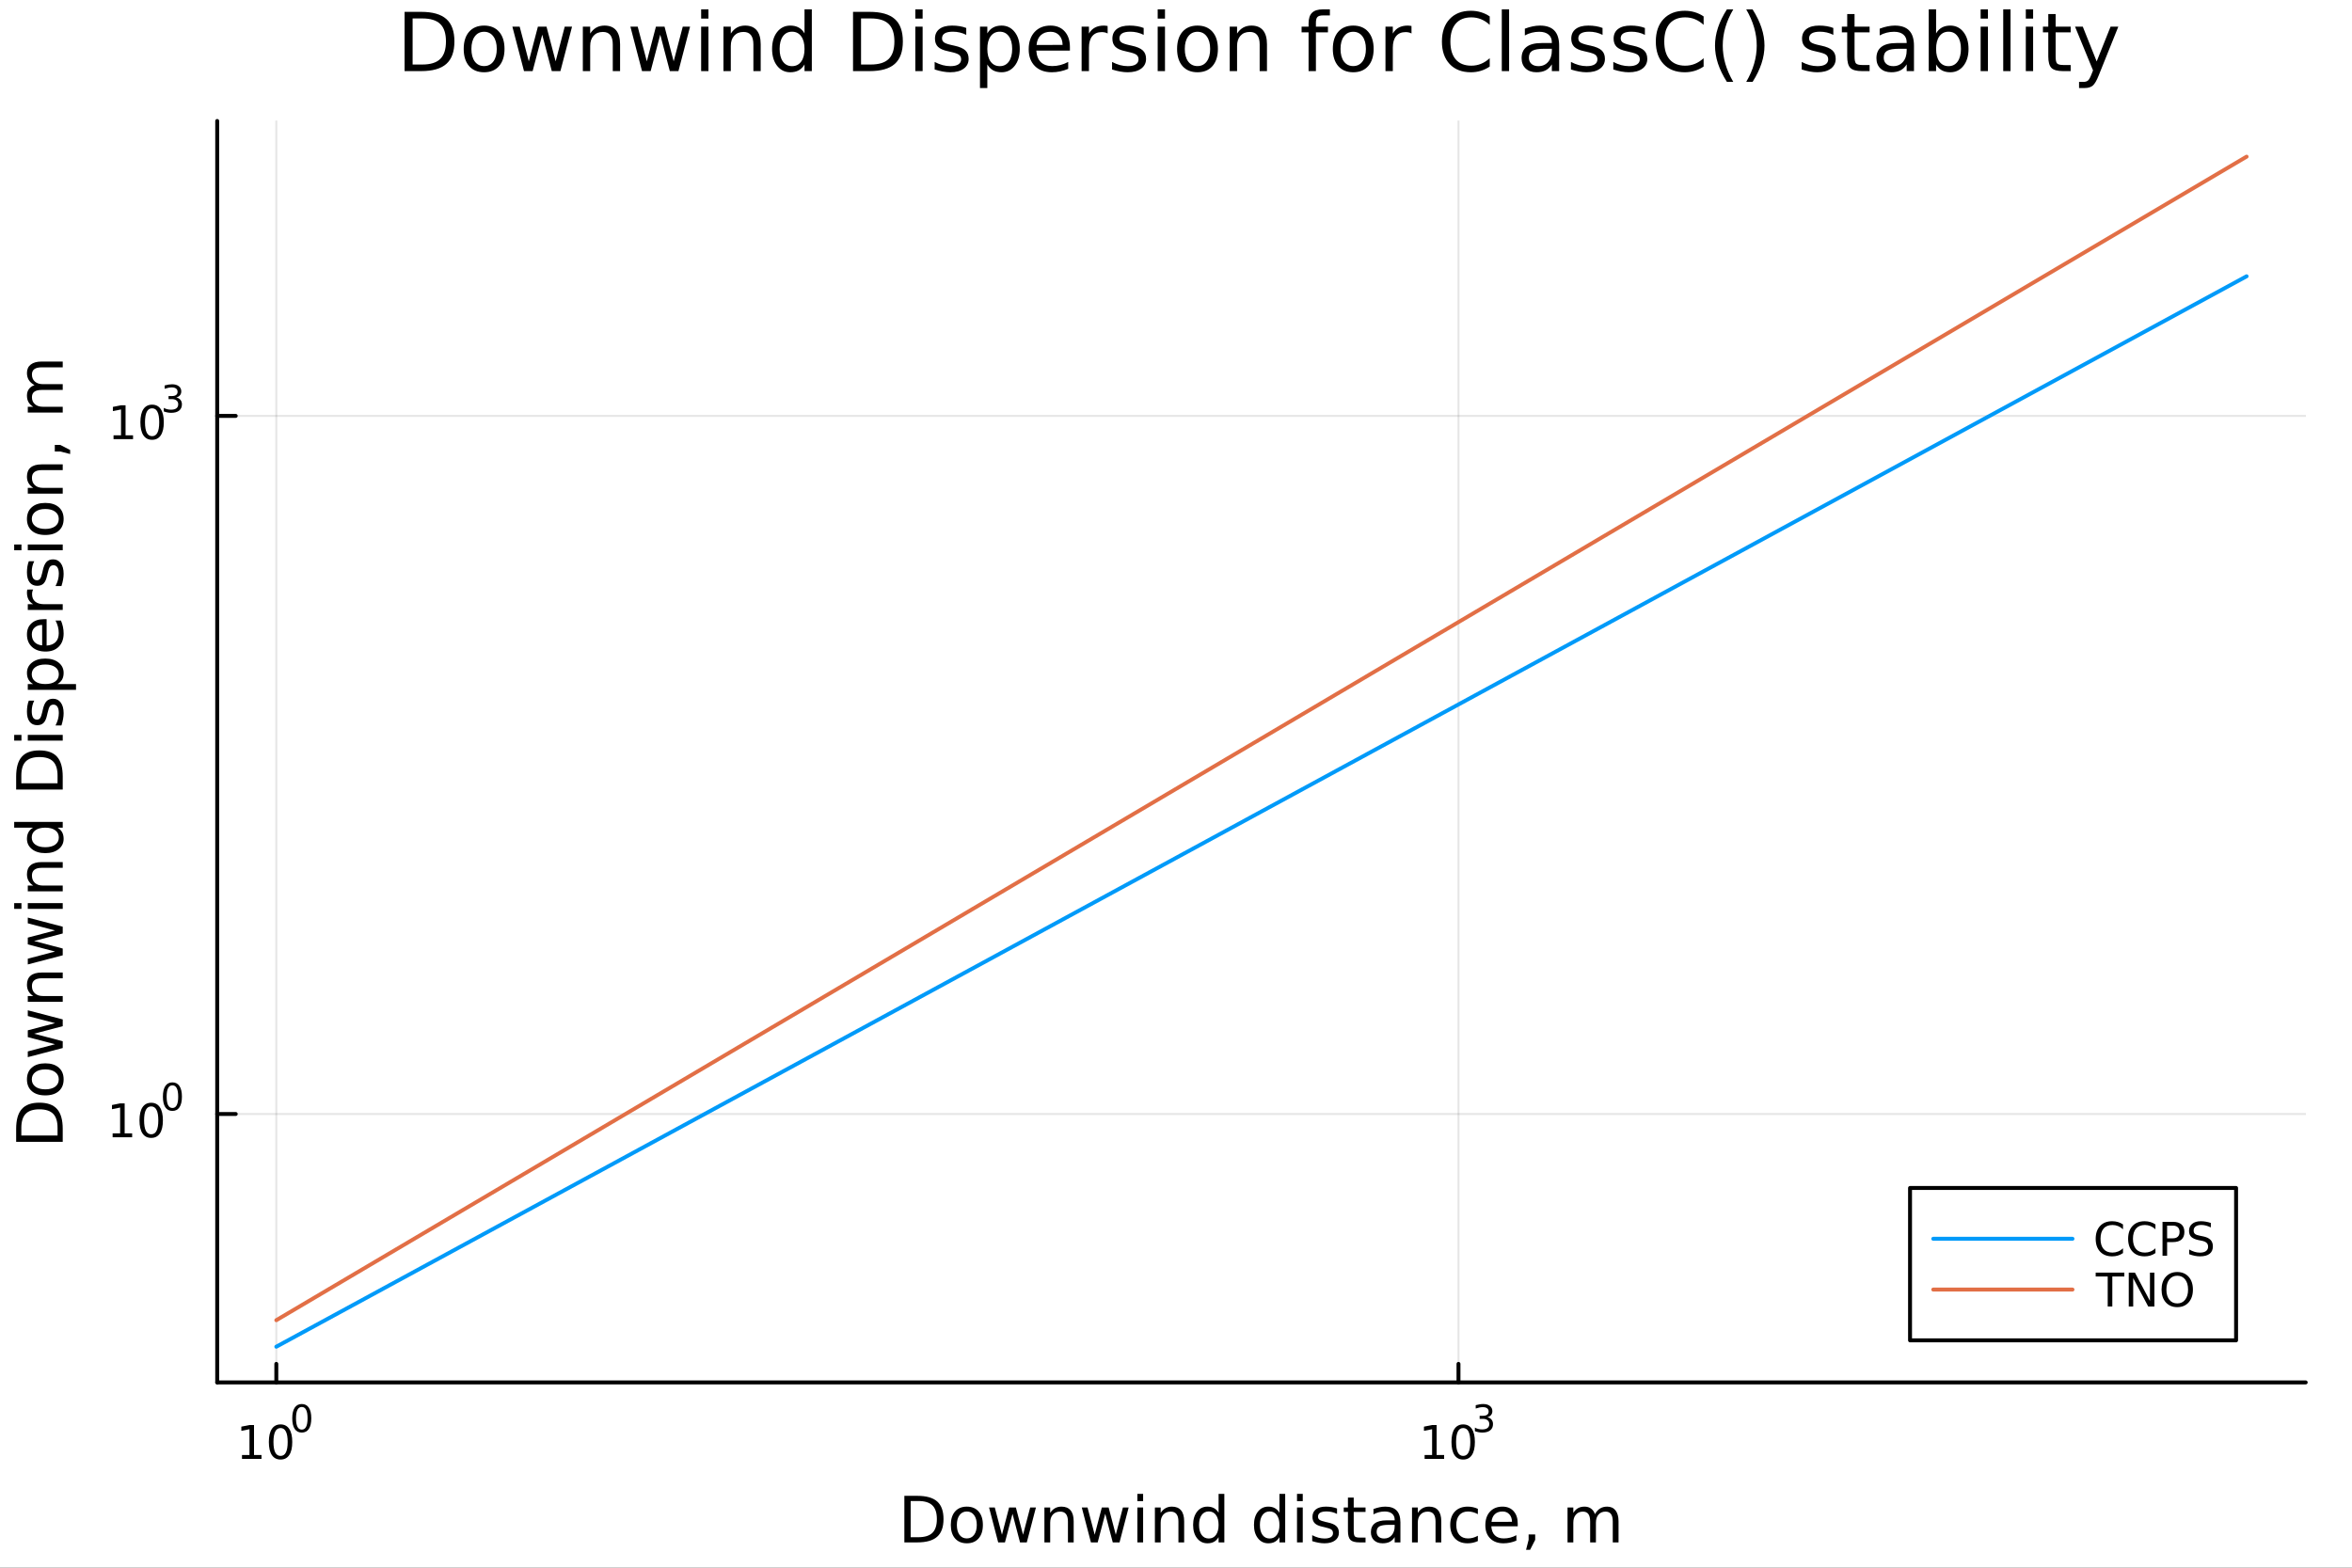 <?xml version="1.0" encoding="utf-8"?>
<svg xmlns="http://www.w3.org/2000/svg" xmlns:xlink="http://www.w3.org/1999/xlink" width="600" height="400" viewBox="0 0 2400 1600">
<rect x="0" y="0" width="2400" height="1600" fill="#333333" stroke="none"/>
<defs>
  <clipPath id="clip920">
    <rect x="0" y="0" width="2400" height="1600"/>
  </clipPath>
</defs>
<path clip-path="url(#clip920)" d="M0 1600 L2400 1600 L2400 0 L0 0  Z" fill="#ffffff" fill-rule="evenodd" fill-opacity="1"/>
<defs>
  <clipPath id="clip921">
    <rect x="480" y="0" width="1681" height="1600"/>
  </clipPath>
</defs>
<path clip-path="url(#clip920)" d="M221.637 1410.9 L2352.76 1410.9 L2352.76 123.472 L221.637 123.472  Z" fill="#ffffff" fill-rule="evenodd" fill-opacity="1"/>
<defs>
  <clipPath id="clip922">
    <rect x="221" y="123" width="2132" height="1288"/>
  </clipPath>
</defs>
<polyline clip-path="url(#clip922)" style="stroke:#000000; stroke-linecap:round; stroke-linejoin:round; stroke-width:2; stroke-opacity:0.1; fill:none" points="281.952,1410.9 281.952,123.472 "/>
<polyline clip-path="url(#clip922)" style="stroke:#000000; stroke-linecap:round; stroke-linejoin:round; stroke-width:2; stroke-opacity:0.1; fill:none" points="1488.25,1410.9 1488.25,123.472 "/>
<polyline clip-path="url(#clip922)" style="stroke:#000000; stroke-linecap:round; stroke-linejoin:round; stroke-width:2; stroke-opacity:0.1; fill:none" points="221.637,1136.96 2352.76,1136.96 "/>
<polyline clip-path="url(#clip922)" style="stroke:#000000; stroke-linecap:round; stroke-linejoin:round; stroke-width:2; stroke-opacity:0.1; fill:none" points="221.637,424.468 2352.76,424.468 "/>
<polyline clip-path="url(#clip920)" style="stroke:#000000; stroke-linecap:round; stroke-linejoin:round; stroke-width:4; stroke-opacity:1; fill:none" points="221.637,1410.9 2352.76,1410.9 "/>
<polyline clip-path="url(#clip920)" style="stroke:#000000; stroke-linecap:round; stroke-linejoin:round; stroke-width:4; stroke-opacity:1; fill:none" points="281.952,1410.9 281.952,1392 "/>
<polyline clip-path="url(#clip920)" style="stroke:#000000; stroke-linecap:round; stroke-linejoin:round; stroke-width:4; stroke-opacity:1; fill:none" points="1488.25,1410.9 1488.25,1392 "/>
<path clip-path="url(#clip920)" d="M246.935 1485.02 L254.573 1485.02 L254.573 1458.66 L246.263 1460.32 L246.263 1456.06 L254.527 1454.4 L259.203 1454.4 L259.203 1485.02 L266.842 1485.02 L266.842 1488.96 L246.935 1488.96 L246.935 1485.02 Z" fill="#000000" fill-rule="nonzero" fill-opacity="1" /><path clip-path="url(#clip920)" d="M286.286 1457.48 Q282.675 1457.48 280.846 1461.04 Q279.041 1464.58 279.041 1471.71 Q279.041 1478.82 280.846 1482.38 Q282.675 1485.92 286.286 1485.92 Q289.92 1485.92 291.726 1482.38 Q293.555 1478.82 293.555 1471.71 Q293.555 1464.58 291.726 1461.04 Q289.92 1457.48 286.286 1457.48 M286.286 1453.77 Q292.096 1453.77 295.152 1458.38 Q298.231 1462.96 298.231 1471.71 Q298.231 1480.44 295.152 1485.04 Q292.096 1489.63 286.286 1489.63 Q280.476 1489.63 277.397 1485.04 Q274.342 1480.44 274.342 1471.71 Q274.342 1462.96 277.397 1458.38 Q280.476 1453.77 286.286 1453.77 Z" fill="#000000" fill-rule="nonzero" fill-opacity="1" /><path clip-path="url(#clip920)" d="M307.935 1435.97 Q305.001 1435.97 303.516 1438.86 Q302.049 1441.74 302.049 1447.53 Q302.049 1453.31 303.516 1456.2 Q305.001 1459.08 307.935 1459.08 Q310.888 1459.08 312.355 1456.2 Q313.841 1453.31 313.841 1447.53 Q313.841 1441.74 312.355 1438.86 Q310.888 1435.97 307.935 1435.97 M307.935 1432.96 Q312.656 1432.96 315.139 1436.7 Q317.64 1440.43 317.64 1447.53 Q317.64 1454.62 315.139 1458.37 Q312.656 1462.09 307.935 1462.09 Q303.215 1462.09 300.713 1458.37 Q298.231 1454.62 298.231 1447.53 Q298.231 1440.43 300.713 1436.7 Q303.215 1432.96 307.935 1432.96 Z" fill="#000000" fill-rule="nonzero" fill-opacity="1" /><path clip-path="url(#clip920)" d="M1453.69 1485.02 L1461.33 1485.02 L1461.33 1458.66 L1453.02 1460.32 L1453.02 1456.06 L1461.28 1454.4 L1465.96 1454.4 L1465.96 1485.02 L1473.6 1485.02 L1473.6 1488.96 L1453.69 1488.96 L1453.69 1485.02 Z" fill="#000000" fill-rule="nonzero" fill-opacity="1" /><path clip-path="url(#clip920)" d="M1493.04 1457.48 Q1489.43 1457.48 1487.6 1461.04 Q1485.8 1464.58 1485.8 1471.71 Q1485.8 1478.82 1487.6 1482.38 Q1489.43 1485.92 1493.04 1485.92 Q1496.67 1485.92 1498.48 1482.38 Q1500.31 1478.82 1500.31 1471.71 Q1500.31 1464.58 1498.48 1461.04 Q1496.67 1457.48 1493.04 1457.48 M1493.04 1453.77 Q1498.85 1453.77 1501.91 1458.38 Q1504.99 1462.96 1504.99 1471.71 Q1504.99 1480.44 1501.91 1485.04 Q1498.85 1489.63 1493.04 1489.63 Q1487.23 1489.63 1484.15 1485.04 Q1481.1 1480.44 1481.1 1471.71 Q1481.1 1462.96 1484.15 1458.38 Q1487.23 1453.77 1493.04 1453.77 Z" fill="#000000" fill-rule="nonzero" fill-opacity="1" /><path clip-path="url(#clip920)" d="M1517.68 1446.41 Q1520.41 1446.99 1521.93 1448.83 Q1523.47 1450.68 1523.47 1453.38 Q1523.47 1457.54 1520.61 1459.82 Q1517.76 1462.09 1512.49 1462.09 Q1510.72 1462.09 1508.84 1461.73 Q1506.98 1461.4 1504.99 1460.7 L1504.99 1457.03 Q1506.56 1457.95 1508.45 1458.42 Q1510.33 1458.89 1512.38 1458.89 Q1515.95 1458.89 1517.81 1457.48 Q1519.69 1456.07 1519.69 1453.38 Q1519.69 1450.9 1517.94 1449.51 Q1516.21 1448.1 1513.11 1448.1 L1509.84 1448.1 L1509.84 1444.98 L1513.26 1444.98 Q1516.06 1444.98 1517.55 1443.87 Q1519.03 1442.74 1519.03 1440.63 Q1519.03 1438.47 1517.49 1437.32 Q1515.97 1436.16 1513.11 1436.16 Q1511.55 1436.16 1509.76 1436.49 Q1507.98 1436.83 1505.83 1437.55 L1505.83 1434.16 Q1507.99 1433.56 1509.88 1433.26 Q1511.77 1432.96 1513.45 1432.96 Q1517.77 1432.96 1520.29 1434.93 Q1522.81 1436.89 1522.81 1440.24 Q1522.81 1442.57 1521.48 1444.19 Q1520.14 1445.79 1517.68 1446.41 Z" fill="#000000" fill-rule="nonzero" fill-opacity="1" /><path clip-path="url(#clip920)" d="M929.253 1531.95 L929.253 1568.9 L937.019 1568.9 Q946.854 1568.9 951.405 1564.45 Q955.989 1559.99 955.989 1550.38 Q955.989 1540.83 951.405 1536.4 Q946.854 1531.95 937.019 1531.95 L929.253 1531.95 M922.823 1526.67 L936.032 1526.67 Q949.846 1526.67 956.307 1532.43 Q962.768 1538.16 962.768 1550.38 Q962.768 1562.66 956.275 1568.42 Q949.782 1574.19 936.032 1574.19 L922.823 1574.19 L922.823 1526.67 Z" fill="#000000" fill-rule="nonzero" fill-opacity="1" /><path clip-path="url(#clip920)" d="M986.576 1542.64 Q981.865 1542.64 979.128 1546.34 Q976.391 1550 976.391 1556.39 Q976.391 1562.79 979.096 1566.48 Q981.834 1570.14 986.576 1570.14 Q991.255 1570.14 993.992 1566.45 Q996.729 1562.76 996.729 1556.39 Q996.729 1550.06 993.992 1546.37 Q991.255 1542.64 986.576 1542.64 M986.576 1537.68 Q994.215 1537.68 998.575 1542.64 Q1002.94 1547.61 1002.94 1556.39 Q1002.94 1565.15 998.575 1570.14 Q994.215 1575.11 986.576 1575.11 Q978.905 1575.11 974.545 1570.14 Q970.216 1565.15 970.216 1556.39 Q970.216 1547.61 974.545 1542.64 Q978.905 1537.68 986.576 1537.68 Z" fill="#000000" fill-rule="nonzero" fill-opacity="1" /><path clip-path="url(#clip920)" d="M1009.24 1538.54 L1015.09 1538.54 L1022.41 1566.36 L1029.7 1538.54 L1036.61 1538.54 L1043.93 1566.36 L1051.22 1538.54 L1057.08 1538.54 L1047.75 1574.19 L1040.84 1574.19 L1033.17 1544.97 L1025.47 1574.19 L1018.56 1574.19 L1009.24 1538.54 Z" fill="#000000" fill-rule="nonzero" fill-opacity="1" /><path clip-path="url(#clip920)" d="M1095.59 1552.67 L1095.59 1574.19 L1089.73 1574.19 L1089.73 1552.86 Q1089.73 1547.8 1087.76 1545.29 Q1085.79 1542.77 1081.84 1542.77 Q1077.1 1542.77 1074.36 1545.79 Q1071.62 1548.82 1071.62 1554.04 L1071.62 1574.19 L1065.73 1574.19 L1065.73 1538.54 L1071.62 1538.54 L1071.62 1544.08 Q1073.72 1540.86 1076.56 1539.27 Q1079.42 1537.68 1083.14 1537.68 Q1089.29 1537.68 1092.44 1541.5 Q1095.59 1545.29 1095.59 1552.67 Z" fill="#000000" fill-rule="nonzero" fill-opacity="1" /><path clip-path="url(#clip920)" d="M1103.86 1538.54 L1109.72 1538.54 L1117.04 1566.36 L1124.33 1538.54 L1131.24 1538.54 L1138.56 1566.36 L1145.85 1538.54 L1151.7 1538.54 L1142.38 1574.19 L1135.47 1574.19 L1127.8 1544.97 L1120.1 1574.19 L1113.19 1574.19 L1103.86 1538.54 Z" fill="#000000" fill-rule="nonzero" fill-opacity="1" /><path clip-path="url(#clip920)" d="M1160.58 1538.54 L1166.44 1538.54 L1166.44 1574.19 L1160.58 1574.19 L1160.58 1538.54 M1160.58 1524.66 L1166.44 1524.66 L1166.44 1532.08 L1160.58 1532.08 L1160.58 1524.66 Z" fill="#000000" fill-rule="nonzero" fill-opacity="1" /><path clip-path="url(#clip920)" d="M1208.33 1552.67 L1208.33 1574.19 L1202.47 1574.19 L1202.47 1552.86 Q1202.47 1547.8 1200.5 1545.29 Q1198.52 1542.77 1194.58 1542.77 Q1189.83 1542.77 1187.1 1545.79 Q1184.36 1548.82 1184.36 1554.04 L1184.36 1574.19 L1178.47 1574.19 L1178.47 1538.54 L1184.36 1538.54 L1184.36 1544.08 Q1186.46 1540.86 1189.29 1539.27 Q1192.16 1537.68 1195.88 1537.68 Q1202.02 1537.68 1205.17 1541.5 Q1208.33 1545.29 1208.33 1552.67 Z" fill="#000000" fill-rule="nonzero" fill-opacity="1" /><path clip-path="url(#clip920)" d="M1243.46 1543.95 L1243.46 1524.66 L1249.32 1524.66 L1249.32 1574.19 L1243.46 1574.19 L1243.46 1568.84 Q1241.62 1572.02 1238.79 1573.58 Q1235.98 1575.11 1232.04 1575.11 Q1225.58 1575.11 1221.5 1569.95 Q1217.46 1564.8 1217.46 1556.39 Q1217.46 1547.99 1221.5 1542.83 Q1225.58 1537.68 1232.04 1537.68 Q1235.98 1537.68 1238.79 1539.24 Q1241.62 1540.77 1243.46 1543.95 M1223.51 1556.39 Q1223.51 1562.85 1226.15 1566.55 Q1228.82 1570.21 1233.47 1570.21 Q1238.12 1570.21 1240.79 1566.55 Q1243.46 1562.85 1243.46 1556.39 Q1243.46 1549.93 1240.79 1546.27 Q1238.12 1542.58 1233.47 1542.58 Q1228.82 1542.58 1226.15 1546.27 Q1223.51 1549.93 1223.51 1556.39 Z" fill="#000000" fill-rule="nonzero" fill-opacity="1" /><path clip-path="url(#clip920)" d="M1305.56 1543.95 L1305.56 1524.66 L1311.42 1524.66 L1311.42 1574.19 L1305.56 1574.19 L1305.56 1568.84 Q1303.72 1572.02 1300.88 1573.58 Q1298.08 1575.11 1294.14 1575.11 Q1287.67 1575.11 1283.6 1569.95 Q1279.56 1564.8 1279.56 1556.39 Q1279.56 1547.99 1283.6 1542.83 Q1287.67 1537.68 1294.14 1537.68 Q1298.08 1537.68 1300.88 1539.24 Q1303.72 1540.77 1305.56 1543.95 M1285.61 1556.39 Q1285.61 1562.85 1288.25 1566.55 Q1290.92 1570.21 1295.57 1570.21 Q1300.21 1570.21 1302.89 1566.55 Q1305.56 1562.85 1305.56 1556.39 Q1305.56 1549.93 1302.89 1546.27 Q1300.21 1542.58 1295.57 1542.58 Q1290.92 1542.58 1288.25 1546.27 Q1285.61 1549.93 1285.61 1556.39 Z" fill="#000000" fill-rule="nonzero" fill-opacity="1" /><path clip-path="url(#clip920)" d="M1323.48 1538.54 L1329.34 1538.54 L1329.34 1574.19 L1323.48 1574.19 L1323.48 1538.54 M1323.48 1524.66 L1329.34 1524.66 L1329.34 1532.08 L1323.48 1532.08 L1323.48 1524.66 Z" fill="#000000" fill-rule="nonzero" fill-opacity="1" /><path clip-path="url(#clip920)" d="M1364.32 1539.59 L1364.32 1545.13 Q1361.83 1543.85 1359.16 1543.22 Q1356.49 1542.58 1353.62 1542.58 Q1349.26 1542.58 1347.07 1543.92 Q1344.9 1545.25 1344.9 1547.93 Q1344.9 1549.96 1346.46 1551.14 Q1348.02 1552.29 1352.73 1553.34 L1354.74 1553.78 Q1360.98 1555.12 1363.58 1557.57 Q1366.23 1559.99 1366.23 1564.35 Q1366.23 1569.32 1362.28 1572.21 Q1358.37 1575.11 1351.49 1575.11 Q1348.63 1575.11 1345.51 1574.54 Q1342.42 1573.99 1338.98 1572.88 L1338.98 1566.83 Q1342.23 1568.52 1345.38 1569.38 Q1348.53 1570.21 1351.62 1570.21 Q1355.76 1570.21 1357.98 1568.81 Q1360.21 1567.37 1360.21 1564.8 Q1360.21 1562.41 1358.59 1561.14 Q1357 1559.86 1351.55 1558.68 L1349.52 1558.21 Q1344.07 1557.06 1341.66 1554.71 Q1339.24 1552.32 1339.24 1548.18 Q1339.24 1543.15 1342.8 1540.42 Q1346.37 1537.68 1352.92 1537.68 Q1356.17 1537.68 1359.03 1538.16 Q1361.9 1538.63 1364.32 1539.59 Z" fill="#000000" fill-rule="nonzero" fill-opacity="1" /><path clip-path="url(#clip920)" d="M1381.35 1528.42 L1381.35 1538.54 L1393.41 1538.54 L1393.41 1543.09 L1381.35 1543.09 L1381.35 1562.44 Q1381.35 1566.8 1382.52 1568.04 Q1383.73 1569.28 1387.39 1569.28 L1393.41 1569.28 L1393.41 1574.19 L1387.39 1574.19 Q1380.61 1574.19 1378.04 1571.67 Q1375.46 1569.12 1375.46 1562.44 L1375.46 1543.09 L1371.16 1543.09 L1371.16 1538.54 L1375.46 1538.54 L1375.46 1528.42 L1381.35 1528.42 Z" fill="#000000" fill-rule="nonzero" fill-opacity="1" /><path clip-path="url(#clip920)" d="M1417.31 1556.27 Q1410.21 1556.27 1407.48 1557.89 Q1404.74 1559.51 1404.74 1563.43 Q1404.74 1566.55 1406.78 1568.39 Q1408.85 1570.21 1412.38 1570.21 Q1417.25 1570.21 1420.18 1566.77 Q1423.14 1563.3 1423.14 1557.57 L1423.14 1556.27 L1417.31 1556.27 M1428.99 1553.85 L1428.99 1574.19 L1423.14 1574.19 L1423.14 1568.77 Q1421.13 1572.02 1418.14 1573.58 Q1415.15 1575.11 1410.82 1575.11 Q1405.34 1575.11 1402.1 1572.05 Q1398.88 1568.97 1398.88 1563.81 Q1398.88 1557.79 1402.89 1554.74 Q1406.94 1551.68 1414.92 1551.68 L1423.14 1551.68 L1423.14 1551.11 Q1423.14 1547.07 1420.46 1544.87 Q1417.82 1542.64 1413.01 1542.64 Q1409.96 1542.64 1407.06 1543.38 Q1404.17 1544.11 1401.49 1545.57 L1401.49 1540.16 Q1404.71 1538.92 1407.73 1538.31 Q1410.75 1537.68 1413.62 1537.68 Q1421.35 1537.68 1425.17 1541.69 Q1428.99 1545.7 1428.99 1553.85 Z" fill="#000000" fill-rule="nonzero" fill-opacity="1" /><path clip-path="url(#clip920)" d="M1470.69 1552.67 L1470.69 1574.19 L1464.83 1574.19 L1464.83 1552.86 Q1464.83 1547.8 1462.86 1545.29 Q1460.88 1542.77 1456.94 1542.77 Q1452.2 1542.77 1449.46 1545.79 Q1446.72 1548.82 1446.72 1554.04 L1446.72 1574.19 L1440.83 1574.19 L1440.83 1538.54 L1446.72 1538.54 L1446.72 1544.08 Q1448.82 1540.86 1451.65 1539.27 Q1454.52 1537.68 1458.24 1537.68 Q1464.39 1537.68 1467.54 1541.5 Q1470.69 1545.29 1470.69 1552.67 Z" fill="#000000" fill-rule="nonzero" fill-opacity="1" /><path clip-path="url(#clip920)" d="M1508.02 1539.91 L1508.02 1545.38 Q1505.54 1544.01 1503.03 1543.34 Q1500.54 1542.64 1498 1542.64 Q1492.3 1542.64 1489.15 1546.27 Q1486 1549.87 1486 1556.39 Q1486 1562.92 1489.15 1566.55 Q1492.3 1570.14 1498 1570.14 Q1500.54 1570.14 1503.03 1569.47 Q1505.54 1568.77 1508.02 1567.41 L1508.02 1572.82 Q1505.57 1573.96 1502.93 1574.54 Q1500.32 1575.11 1497.36 1575.11 Q1489.31 1575.11 1484.57 1570.05 Q1479.82 1564.99 1479.82 1556.39 Q1479.82 1547.67 1484.6 1542.68 Q1489.4 1537.68 1497.74 1537.68 Q1500.45 1537.68 1503.03 1538.25 Q1505.6 1538.79 1508.02 1539.91 Z" fill="#000000" fill-rule="nonzero" fill-opacity="1" /><path clip-path="url(#clip920)" d="M1548.7 1554.9 L1548.7 1557.76 L1521.77 1557.76 Q1522.15 1563.81 1525.4 1566.99 Q1528.68 1570.14 1534.5 1570.14 Q1537.88 1570.14 1541.03 1569.32 Q1544.21 1568.49 1547.33 1566.83 L1547.33 1572.37 Q1544.18 1573.71 1540.87 1574.41 Q1537.56 1575.11 1534.15 1575.11 Q1525.62 1575.11 1520.63 1570.14 Q1515.66 1565.18 1515.66 1556.71 Q1515.66 1547.96 1520.37 1542.83 Q1525.11 1537.68 1533.14 1537.68 Q1540.33 1537.68 1544.5 1542.33 Q1548.7 1546.94 1548.7 1554.9 M1542.84 1553.18 Q1542.78 1548.37 1540.14 1545.51 Q1537.53 1542.64 1533.2 1542.64 Q1528.3 1542.64 1525.34 1545.41 Q1522.41 1548.18 1521.96 1553.21 L1542.84 1553.18 Z" fill="#000000" fill-rule="nonzero" fill-opacity="1" /><path clip-path="url(#clip920)" d="M1559.81 1566.1 L1566.52 1566.1 L1566.52 1571.58 L1561.3 1581.76 L1557.2 1581.76 L1559.81 1571.58 L1559.81 1566.1 Z" fill="#000000" fill-rule="nonzero" fill-opacity="1" /><path clip-path="url(#clip920)" d="M1627.51 1545.38 Q1629.7 1541.43 1632.76 1539.56 Q1635.81 1537.68 1639.95 1537.68 Q1645.52 1537.68 1648.55 1541.59 Q1651.57 1545.48 1651.57 1552.67 L1651.57 1574.19 L1645.68 1574.19 L1645.68 1552.86 Q1645.68 1547.74 1643.87 1545.25 Q1642.05 1542.77 1638.33 1542.77 Q1633.78 1542.77 1631.14 1545.79 Q1628.49 1548.82 1628.49 1554.04 L1628.49 1574.19 L1622.61 1574.19 L1622.61 1552.86 Q1622.61 1547.7 1620.79 1545.25 Q1618.98 1542.77 1615.19 1542.77 Q1610.7 1542.77 1608.06 1545.83 Q1605.42 1548.85 1605.42 1554.04 L1605.42 1574.19 L1599.53 1574.19 L1599.53 1538.54 L1605.42 1538.54 L1605.42 1544.08 Q1607.42 1540.8 1610.22 1539.24 Q1613.03 1537.68 1616.88 1537.68 Q1620.76 1537.68 1623.46 1539.65 Q1626.2 1541.62 1627.51 1545.38 Z" fill="#000000" fill-rule="nonzero" fill-opacity="1" /><polyline clip-path="url(#clip920)" style="stroke:#000000; stroke-linecap:round; stroke-linejoin:round; stroke-width:4; stroke-opacity:1; fill:none" points="221.637,1410.9 221.637,123.472 "/>
<polyline clip-path="url(#clip920)" style="stroke:#000000; stroke-linecap:round; stroke-linejoin:round; stroke-width:4; stroke-opacity:1; fill:none" points="221.637,1136.96 240.535,1136.96 "/>
<polyline clip-path="url(#clip920)" style="stroke:#000000; stroke-linecap:round; stroke-linejoin:round; stroke-width:4; stroke-opacity:1; fill:none" points="221.637,424.468 240.535,424.468 "/>
<path clip-path="url(#clip920)" d="M114.931 1156.75 L122.57 1156.75 L122.57 1130.39 L114.26 1132.06 L114.26 1127.8 L122.524 1126.13 L127.2 1126.13 L127.2 1156.75 L134.839 1156.75 L134.839 1160.69 L114.931 1160.69 L114.931 1156.75 Z" fill="#000000" fill-rule="nonzero" fill-opacity="1" /><path clip-path="url(#clip920)" d="M154.283 1129.21 Q150.672 1129.21 148.843 1132.77 Q147.038 1136.31 147.038 1143.44 Q147.038 1150.55 148.843 1154.12 Q150.672 1157.66 154.283 1157.66 Q157.917 1157.66 159.723 1154.12 Q161.552 1150.55 161.552 1143.44 Q161.552 1136.31 159.723 1132.77 Q157.917 1129.21 154.283 1129.21 M154.283 1125.5 Q160.093 1125.5 163.149 1130.11 Q166.227 1134.69 166.227 1143.44 Q166.227 1152.17 163.149 1156.78 Q160.093 1161.36 154.283 1161.36 Q148.473 1161.36 145.394 1156.78 Q142.339 1152.17 142.339 1143.44 Q142.339 1134.69 145.394 1130.11 Q148.473 1125.5 154.283 1125.5 Z" fill="#000000" fill-rule="nonzero" fill-opacity="1" /><path clip-path="url(#clip920)" d="M175.932 1107.7 Q172.998 1107.7 171.512 1110.6 Q170.045 1113.47 170.045 1119.27 Q170.045 1125.04 171.512 1127.94 Q172.998 1130.82 175.932 1130.82 Q178.885 1130.82 180.352 1127.94 Q181.838 1125.04 181.838 1119.27 Q181.838 1113.47 180.352 1110.6 Q178.885 1107.7 175.932 1107.7 M175.932 1104.69 Q180.653 1104.69 183.136 1108.43 Q185.637 1112.16 185.637 1119.27 Q185.637 1126.36 183.136 1130.1 Q180.653 1133.82 175.932 1133.82 Q171.212 1133.82 168.71 1130.1 Q166.227 1126.36 166.227 1119.27 Q166.227 1112.16 168.71 1108.43 Q171.212 1104.69 175.932 1104.69 Z" fill="#000000" fill-rule="nonzero" fill-opacity="1" /><path clip-path="url(#clip920)" d="M115.853 444.26 L123.492 444.26 L123.492 417.895 L115.182 419.562 L115.182 415.302 L123.446 413.636 L128.121 413.636 L128.121 444.26 L135.76 444.26 L135.76 448.196 L115.853 448.196 L115.853 444.26 Z" fill="#000000" fill-rule="nonzero" fill-opacity="1" /><path clip-path="url(#clip920)" d="M155.205 416.714 Q151.594 416.714 149.765 420.279 Q147.959 423.821 147.959 430.95 Q147.959 438.057 149.765 441.622 Q151.594 445.163 155.205 445.163 Q158.839 445.163 160.644 441.622 Q162.473 438.057 162.473 430.95 Q162.473 423.821 160.644 420.279 Q158.839 416.714 155.205 416.714 M155.205 413.011 Q161.015 413.011 164.07 417.617 Q167.149 422.2 167.149 430.95 Q167.149 439.677 164.07 444.284 Q161.015 448.867 155.205 448.867 Q149.395 448.867 146.316 444.284 Q143.26 439.677 143.26 430.95 Q143.26 422.2 146.316 417.617 Q149.395 413.011 155.205 413.011 Z" fill="#000000" fill-rule="nonzero" fill-opacity="1" /><path clip-path="url(#clip920)" d="M179.844 405.645 Q182.571 406.228 184.095 408.071 Q185.637 409.914 185.637 412.623 Q185.637 416.779 182.778 419.055 Q179.92 421.331 174.653 421.331 Q172.885 421.331 171.005 420.973 Q169.143 420.635 167.149 419.939 L167.149 416.271 Q168.729 417.193 170.61 417.663 Q172.49 418.133 174.541 418.133 Q178.114 418.133 179.976 416.723 Q181.857 415.312 181.857 412.623 Q181.857 410.14 180.108 408.748 Q178.377 407.338 175.274 407.338 L172.001 407.338 L172.001 404.216 L175.424 404.216 Q178.227 404.216 179.713 403.106 Q181.198 401.977 181.198 399.871 Q181.198 397.708 179.656 396.561 Q178.133 395.395 175.274 395.395 Q173.713 395.395 171.926 395.733 Q170.139 396.072 167.995 396.786 L167.995 393.401 Q170.158 392.799 172.039 392.498 Q173.939 392.197 175.613 392.197 Q179.938 392.197 182.459 394.172 Q184.979 396.128 184.979 399.476 Q184.979 401.808 183.643 403.426 Q182.308 405.024 179.844 405.645 Z" fill="#000000" fill-rule="nonzero" fill-opacity="1" /><path clip-path="url(#clip920)" d="M21.768 1158.93 L58.721 1158.93 L58.721 1151.16 Q58.721 1141.33 54.265 1136.78 Q49.809 1132.19 40.196 1132.19 Q30.648 1132.19 26.224 1136.78 Q21.768 1141.33 21.768 1151.16 L21.768 1158.93 M16.484 1165.36 L16.484 1152.15 Q16.484 1138.34 22.245 1131.88 Q27.974 1125.41 40.196 1125.41 Q52.482 1125.41 58.243 1131.91 Q64.004 1138.4 64.004 1152.15 L64.004 1165.36 L16.484 1165.36 Z" fill="#000000" fill-rule="nonzero" fill-opacity="1" /><path clip-path="url(#clip920)" d="M32.462 1101.61 Q32.462 1106.32 36.154 1109.05 Q39.815 1111.79 46.212 1111.79 Q52.609 1111.79 56.302 1109.09 Q59.962 1106.35 59.962 1101.61 Q59.962 1096.93 56.27 1094.19 Q52.578 1091.45 46.212 1091.45 Q39.878 1091.45 36.186 1094.19 Q32.462 1096.93 32.462 1101.61 M27.497 1101.61 Q27.497 1093.97 32.462 1089.61 Q37.427 1085.25 46.212 1085.25 Q54.965 1085.25 59.962 1089.61 Q64.927 1093.97 64.927 1101.61 Q64.927 1109.28 59.962 1113.64 Q54.965 1117.97 46.212 1117.97 Q37.427 1117.97 32.462 1113.64 Q27.497 1109.28 27.497 1101.61 Z" fill="#000000" fill-rule="nonzero" fill-opacity="1" /><path clip-path="url(#clip920)" d="M28.356 1078.94 L28.356 1073.09 L56.174 1065.77 L28.356 1058.48 L28.356 1051.57 L56.174 1044.25 L28.356 1036.96 L28.356 1031.11 L64.004 1040.43 L64.004 1047.34 L34.786 1055.01 L64.004 1062.71 L64.004 1069.62 L28.356 1078.94 Z" fill="#000000" fill-rule="nonzero" fill-opacity="1" /><path clip-path="url(#clip920)" d="M42.488 992.594 L64.004 992.594 L64.004 998.451 L42.679 998.451 Q37.618 998.451 35.104 1000.42 Q32.589 1002.4 32.589 1006.34 Q32.589 1011.09 35.613 1013.82 Q38.637 1016.56 43.857 1016.56 L64.004 1016.56 L64.004 1022.45 L28.356 1022.45 L28.356 1016.56 L33.894 1016.56 Q30.68 1014.46 29.088 1011.63 Q27.497 1008.76 27.497 1005.04 Q27.497 998.896 31.316 995.745 Q35.104 992.594 42.488 992.594 Z" fill="#000000" fill-rule="nonzero" fill-opacity="1" /><path clip-path="url(#clip920)" d="M28.356 984.319 L28.356 978.462 L56.174 971.142 L28.356 963.853 L28.356 956.946 L56.174 949.626 L28.356 942.337 L28.356 936.48 L64.004 945.806 L64.004 952.713 L34.786 960.384 L64.004 968.086 L64.004 974.993 L28.356 984.319 Z" fill="#000000" fill-rule="nonzero" fill-opacity="1" /><path clip-path="url(#clip920)" d="M28.356 927.6 L28.356 921.744 L64.004 921.744 L64.004 927.6 L28.356 927.6 M14.479 927.6 L14.479 921.744 L21.895 921.744 L21.895 927.6 L14.479 927.6 Z" fill="#000000" fill-rule="nonzero" fill-opacity="1" /><path clip-path="url(#clip920)" d="M42.488 879.857 L64.004 879.857 L64.004 885.714 L42.679 885.714 Q37.618 885.714 35.104 887.687 Q32.589 889.661 32.589 893.607 Q32.589 898.35 35.613 901.087 Q38.637 903.824 43.857 903.824 L64.004 903.824 L64.004 909.713 L28.356 909.713 L28.356 903.824 L33.894 903.824 Q30.68 901.724 29.088 898.891 Q27.497 896.026 27.497 892.302 Q27.497 886.159 31.316 883.008 Q35.104 879.857 42.488 879.857 Z" fill="#000000" fill-rule="nonzero" fill-opacity="1" /><path clip-path="url(#clip920)" d="M33.767 844.719 L14.479 844.719 L14.479 838.862 L64.004 838.862 L64.004 844.719 L58.657 844.719 Q61.84 846.565 63.399 849.397 Q64.927 852.198 64.927 856.145 Q64.927 862.606 59.771 866.68 Q54.615 870.723 46.212 870.723 Q37.809 870.723 32.653 866.68 Q27.497 862.606 27.497 856.145 Q27.497 852.198 29.056 849.397 Q30.584 846.565 33.767 844.719 M46.212 864.675 Q52.673 864.675 56.365 862.033 Q60.026 859.36 60.026 854.713 Q60.026 850.066 56.365 847.392 Q52.673 844.719 46.212 844.719 Q39.751 844.719 36.09 847.392 Q32.398 850.066 32.398 854.713 Q32.398 859.36 36.09 862.033 Q39.751 864.675 46.212 864.675 Z" fill="#000000" fill-rule="nonzero" fill-opacity="1" /><path clip-path="url(#clip920)" d="M21.768 799.395 L58.721 799.395 L58.721 791.629 Q58.721 781.794 54.265 777.242 Q49.809 772.659 40.196 772.659 Q30.648 772.659 26.224 777.242 Q21.768 781.794 21.768 791.629 L21.768 799.395 M16.484 805.824 L16.484 792.615 Q16.484 778.802 22.245 772.341 Q27.974 765.879 40.196 765.879 Q52.482 765.879 58.243 772.372 Q64.004 778.865 64.004 792.615 L64.004 805.824 L16.484 805.824 Z" fill="#000000" fill-rule="nonzero" fill-opacity="1" /><path clip-path="url(#clip920)" d="M28.356 755.885 L28.356 750.029 L64.004 750.029 L64.004 755.885 L28.356 755.885 M14.479 755.885 L14.479 750.029 L21.895 750.029 L21.895 755.885 L14.479 755.885 Z" fill="#000000" fill-rule="nonzero" fill-opacity="1" /><path clip-path="url(#clip920)" d="M29.407 715.049 L34.945 715.049 Q33.672 717.532 33.035 720.205 Q32.398 722.879 32.398 725.744 Q32.398 730.104 33.735 732.3 Q35.072 734.465 37.746 734.465 Q39.783 734.465 40.96 732.905 Q42.106 731.345 43.157 726.635 L43.602 724.63 Q44.939 718.391 47.39 715.781 Q49.809 713.14 54.169 713.14 Q59.134 713.14 62.031 717.086 Q64.927 721.001 64.927 727.876 Q64.927 730.741 64.354 733.86 Q63.813 736.947 62.699 740.385 L56.652 740.385 Q58.339 737.138 59.198 733.987 Q60.026 730.836 60.026 727.749 Q60.026 723.611 58.625 721.383 Q57.193 719.155 54.615 719.155 Q52.228 719.155 50.955 720.778 Q49.681 722.37 48.504 727.812 L48.026 729.85 Q46.88 735.292 44.525 737.711 Q42.138 740.13 38 740.13 Q32.971 740.13 30.234 736.565 Q27.497 733.001 27.497 726.444 Q27.497 723.197 27.974 720.333 Q28.452 717.468 29.407 715.049 Z" fill="#000000" fill-rule="nonzero" fill-opacity="1" /><path clip-path="url(#clip920)" d="M58.657 698.148 L77.563 698.148 L77.563 704.037 L28.356 704.037 L28.356 698.148 L33.767 698.148 Q30.584 696.302 29.056 693.501 Q27.497 690.669 27.497 686.754 Q27.497 680.261 32.653 676.218 Q37.809 672.144 46.212 672.144 Q54.615 672.144 59.771 676.218 Q64.927 680.261 64.927 686.754 Q64.927 690.669 63.399 693.501 Q61.84 696.302 58.657 698.148 M46.212 678.224 Q39.751 678.224 36.09 680.897 Q32.398 683.539 32.398 688.186 Q32.398 692.833 36.09 695.507 Q39.751 698.148 46.212 698.148 Q52.673 698.148 56.365 695.507 Q60.026 692.833 60.026 688.186 Q60.026 683.539 56.365 680.897 Q52.673 678.224 46.212 678.224 Z" fill="#000000" fill-rule="nonzero" fill-opacity="1" /><path clip-path="url(#clip920)" d="M44.716 631.945 L47.581 631.945 L47.581 658.872 Q53.628 658.49 56.811 655.243 Q59.962 651.965 59.962 646.14 Q59.962 642.767 59.134 639.616 Q58.307 636.433 56.652 633.314 L62.19 633.314 Q63.527 636.465 64.227 639.775 Q64.927 643.085 64.927 646.491 Q64.927 655.021 59.962 660.018 Q54.997 664.983 46.53 664.983 Q37.777 664.983 32.653 660.272 Q27.497 655.53 27.497 647.509 Q27.497 640.316 32.144 636.146 Q36.759 631.945 44.716 631.945 M42.997 637.801 Q38.191 637.865 35.327 640.507 Q32.462 643.117 32.462 647.445 Q32.462 652.347 35.231 655.307 Q38 658.235 43.029 658.681 L42.997 637.801 Z" fill="#000000" fill-rule="nonzero" fill-opacity="1" /><path clip-path="url(#clip920)" d="M33.831 601.676 Q33.258 602.663 33.003 603.84 Q32.717 604.986 32.717 606.387 Q32.717 611.352 35.963 614.025 Q39.178 616.667 45.225 616.667 L64.004 616.667 L64.004 622.556 L28.356 622.556 L28.356 616.667 L33.894 616.667 Q30.648 614.821 29.088 611.861 Q27.497 608.901 27.497 604.668 Q27.497 604.063 27.592 603.331 Q27.656 602.599 27.815 601.708 L33.831 601.676 Z" fill="#000000" fill-rule="nonzero" fill-opacity="1" /><path clip-path="url(#clip920)" d="M29.407 572.808 L34.945 572.808 Q33.672 575.29 33.035 577.964 Q32.398 580.637 32.398 583.502 Q32.398 587.862 33.735 590.059 Q35.072 592.223 37.746 592.223 Q39.783 592.223 40.96 590.663 Q42.106 589.104 43.157 584.393 L43.602 582.388 Q44.939 576.15 47.39 573.54 Q49.809 570.898 54.169 570.898 Q59.134 570.898 62.031 574.845 Q64.927 578.759 64.927 585.634 Q64.927 588.499 64.354 591.618 Q63.813 594.706 62.699 598.143 L56.652 598.143 Q58.339 594.897 59.198 591.746 Q60.026 588.594 60.026 585.507 Q60.026 581.369 58.625 579.141 Q57.193 576.913 54.615 576.913 Q52.228 576.913 50.955 578.537 Q49.681 580.128 48.504 585.571 L48.026 587.608 Q46.88 593.05 44.525 595.469 Q42.138 597.888 38 597.888 Q32.971 597.888 30.234 594.324 Q27.497 590.759 27.497 584.202 Q27.497 580.956 27.974 578.091 Q28.452 575.227 29.407 572.808 Z" fill="#000000" fill-rule="nonzero" fill-opacity="1" /><path clip-path="url(#clip920)" d="M28.356 561.572 L28.356 555.716 L64.004 555.716 L64.004 561.572 L28.356 561.572 M14.479 561.572 L14.479 555.716 L21.895 555.716 L21.895 561.572 L14.479 561.572 Z" fill="#000000" fill-rule="nonzero" fill-opacity="1" /><path clip-path="url(#clip920)" d="M32.462 529.648 Q32.462 534.359 36.154 537.096 Q39.815 539.833 46.212 539.833 Q52.609 539.833 56.302 537.128 Q59.962 534.39 59.962 529.648 Q59.962 524.969 56.27 522.232 Q52.578 519.495 46.212 519.495 Q39.878 519.495 36.186 522.232 Q32.462 524.969 32.462 529.648 M27.497 529.648 Q27.497 522.009 32.462 517.649 Q37.427 513.288 46.212 513.288 Q54.965 513.288 59.962 517.649 Q64.927 522.009 64.927 529.648 Q64.927 537.319 59.962 541.679 Q54.965 546.008 46.212 546.008 Q37.427 546.008 32.462 541.679 Q27.497 537.319 27.497 529.648 Z" fill="#000000" fill-rule="nonzero" fill-opacity="1" /><path clip-path="url(#clip920)" d="M42.488 473.948 L64.004 473.948 L64.004 479.805 L42.679 479.805 Q37.618 479.805 35.104 481.778 Q32.589 483.751 32.589 487.698 Q32.589 492.44 35.613 495.178 Q38.637 497.915 43.857 497.915 L64.004 497.915 L64.004 503.803 L28.356 503.803 L28.356 497.915 L33.894 497.915 Q30.68 495.814 29.088 492.982 Q27.497 490.117 27.497 486.393 Q27.497 480.25 31.316 477.099 Q35.104 473.948 42.488 473.948 Z" fill="#000000" fill-rule="nonzero" fill-opacity="1" /><path clip-path="url(#clip920)" d="M55.92 460.771 L55.92 454.055 L61.394 454.055 L71.579 459.275 L71.579 463.381 L61.394 460.771 L55.92 460.771 Z" fill="#000000" fill-rule="nonzero" fill-opacity="1" /><path clip-path="url(#clip920)" d="M35.199 393.072 Q31.253 390.876 29.375 387.82 Q27.497 384.765 27.497 380.627 Q27.497 375.057 31.412 372.033 Q35.295 369.009 42.488 369.009 L64.004 369.009 L64.004 374.898 L42.679 374.898 Q37.555 374.898 35.072 376.712 Q32.589 378.526 32.589 382.25 Q32.589 386.802 35.613 389.443 Q38.637 392.085 43.857 392.085 L64.004 392.085 L64.004 397.973 L42.679 397.973 Q37.523 397.973 35.072 399.788 Q32.589 401.602 32.589 405.389 Q32.589 409.877 35.645 412.519 Q38.669 415.161 43.857 415.161 L64.004 415.161 L64.004 421.049 L28.356 421.049 L28.356 415.161 L33.894 415.161 Q30.616 413.156 29.056 410.355 Q27.497 407.554 27.497 403.703 Q27.497 399.819 29.47 397.114 Q31.444 394.377 35.199 393.072 Z" fill="#000000" fill-rule="nonzero" fill-opacity="1" /><path clip-path="url(#clip920)" d="M421.032 18.82 L421.032 65.852 L430.916 65.852 Q443.434 65.852 449.226 60.18 Q455.06 54.509 455.06 42.275 Q455.06 30.122 449.226 24.492 Q443.434 18.82 430.916 18.82 L421.032 18.82 M412.849 12.096 L429.661 12.096 Q447.242 12.096 455.465 19.428 Q463.688 26.72 463.688 42.275 Q463.688 57.912 455.424 65.244 Q447.16 72.576 429.661 72.576 L412.849 72.576 L412.849 12.096 Z" fill="#000000" fill-rule="nonzero" fill-opacity="1" /><path clip-path="url(#clip920)" d="M493.989 32.431 Q487.994 32.431 484.51 37.131 Q481.026 41.789 481.026 49.931 Q481.026 58.074 484.469 62.773 Q487.953 67.431 493.989 67.431 Q499.944 67.431 503.428 62.732 Q506.911 58.033 506.911 49.931 Q506.911 41.87 503.428 37.171 Q499.944 32.431 493.989 32.431 M493.989 26.112 Q503.711 26.112 509.261 32.431 Q514.811 38.751 514.811 49.931 Q514.811 61.071 509.261 67.431 Q503.711 73.751 493.989 73.751 Q484.226 73.751 478.677 67.431 Q473.167 61.071 473.167 49.931 Q473.167 38.751 478.677 32.431 Q484.226 26.112 493.989 26.112 Z" fill="#000000" fill-rule="nonzero" fill-opacity="1" /><path clip-path="url(#clip920)" d="M522.831 27.206 L530.285 27.206 L539.602 62.611 L548.879 27.206 L557.669 27.206 L566.986 62.611 L576.263 27.206 L583.716 27.206 L571.847 72.576 L563.057 72.576 L553.294 35.389 L543.491 72.576 L534.701 72.576 L522.831 27.206 Z" fill="#000000" fill-rule="nonzero" fill-opacity="1" /><path clip-path="url(#clip920)" d="M632.732 45.192 L632.732 72.576 L625.279 72.576 L625.279 45.435 Q625.279 38.994 622.767 35.794 Q620.256 32.594 615.233 32.594 Q609.197 32.594 605.713 36.442 Q602.229 40.29 602.229 46.934 L602.229 72.576 L594.735 72.576 L594.735 27.206 L602.229 27.206 L602.229 34.254 Q604.903 30.163 608.508 28.138 Q612.154 26.112 616.893 26.112 Q624.712 26.112 628.722 30.973 Q632.732 35.794 632.732 45.192 Z" fill="#000000" fill-rule="nonzero" fill-opacity="1" /><path clip-path="url(#clip920)" d="M643.265 27.206 L650.718 27.206 L660.036 62.611 L669.312 27.206 L678.103 27.206 L687.42 62.611 L696.696 27.206 L704.15 27.206 L692.281 72.576 L683.49 72.576 L673.728 35.389 L663.924 72.576 L655.134 72.576 L643.265 27.206 Z" fill="#000000" fill-rule="nonzero" fill-opacity="1" /><path clip-path="url(#clip920)" d="M715.452 27.206 L722.906 27.206 L722.906 72.576 L715.452 72.576 L715.452 27.206 M715.452 9.544 L722.906 9.544 L722.906 18.983 L715.452 18.983 L715.452 9.544 Z" fill="#000000" fill-rule="nonzero" fill-opacity="1" /><path clip-path="url(#clip920)" d="M776.215 45.192 L776.215 72.576 L768.762 72.576 L768.762 45.435 Q768.762 38.994 766.25 35.794 Q763.739 32.594 758.716 32.594 Q752.68 32.594 749.196 36.442 Q745.712 40.29 745.712 46.934 L745.712 72.576 L738.218 72.576 L738.218 27.206 L745.712 27.206 L745.712 34.254 Q748.386 30.163 751.991 28.138 Q755.637 26.112 760.376 26.112 Q768.195 26.112 772.205 30.973 Q776.215 35.794 776.215 45.192 Z" fill="#000000" fill-rule="nonzero" fill-opacity="1" /><path clip-path="url(#clip920)" d="M820.937 34.092 L820.937 9.544 L828.391 9.544 L828.391 72.576 L820.937 72.576 L820.937 65.77 Q818.588 69.821 814.983 71.806 Q811.418 73.751 806.395 73.751 Q798.171 73.751 792.986 67.188 Q787.842 60.626 787.842 49.931 Q787.842 39.237 792.986 32.675 Q798.171 26.112 806.395 26.112 Q811.418 26.112 814.983 28.097 Q818.588 30.041 820.937 34.092 M795.538 49.931 Q795.538 58.155 798.901 62.854 Q802.303 67.512 808.218 67.512 Q814.132 67.512 817.535 62.854 Q820.937 58.155 820.937 49.931 Q820.937 41.708 817.535 37.05 Q814.132 32.35 808.218 32.35 Q802.303 32.35 798.901 37.05 Q795.538 41.708 795.538 49.931 Z" fill="#000000" fill-rule="nonzero" fill-opacity="1" /><path clip-path="url(#clip920)" d="M878.622 18.82 L878.622 65.852 L888.507 65.852 Q901.024 65.852 906.817 60.18 Q912.65 54.509 912.65 42.275 Q912.65 30.122 906.817 24.492 Q901.024 18.82 888.507 18.82 L878.622 18.82 M870.439 12.096 L887.251 12.096 Q904.832 12.096 913.055 19.428 Q921.278 26.72 921.278 42.275 Q921.278 57.912 913.014 65.244 Q904.751 72.576 887.251 72.576 L870.439 72.576 L870.439 12.096 Z" fill="#000000" fill-rule="nonzero" fill-opacity="1" /><path clip-path="url(#clip920)" d="M933.998 27.206 L941.452 27.206 L941.452 72.576 L933.998 72.576 L933.998 27.206 M933.998 9.544 L941.452 9.544 L941.452 18.983 L933.998 18.983 L933.998 9.544 Z" fill="#000000" fill-rule="nonzero" fill-opacity="1" /><path clip-path="url(#clip920)" d="M985.971 28.543 L985.971 35.591 Q982.812 33.971 979.409 33.161 Q976.006 32.35 972.36 32.35 Q966.81 32.35 964.015 34.052 Q961.261 35.753 961.261 39.156 Q961.261 41.749 963.246 43.248 Q965.231 44.706 971.226 46.043 L973.778 46.61 Q981.718 48.311 985.04 51.43 Q988.402 54.509 988.402 60.059 Q988.402 66.378 983.379 70.064 Q978.396 73.751 969.646 73.751 Q966 73.751 962.03 73.022 Q958.101 72.333 953.726 70.915 L953.726 63.218 Q957.858 65.365 961.868 66.459 Q965.879 67.512 969.808 67.512 Q975.074 67.512 977.91 65.73 Q980.746 63.907 980.746 60.626 Q980.746 57.588 978.68 55.967 Q976.654 54.347 969.727 52.848 L967.135 52.24 Q960.208 50.782 957.129 47.785 Q954.05 44.746 954.05 39.48 Q954.05 33.08 958.587 29.596 Q963.124 26.112 971.469 26.112 Q975.601 26.112 979.247 26.72 Q982.893 27.327 985.971 28.543 Z" fill="#000000" fill-rule="nonzero" fill-opacity="1" /><path clip-path="url(#clip920)" d="M1007.48 65.77 L1007.48 89.833 L999.987 89.833 L999.987 27.206 L1007.48 27.206 L1007.48 34.092 Q1009.83 30.041 1013.4 28.097 Q1017 26.112 1021.98 26.112 Q1030.25 26.112 1035.39 32.675 Q1040.58 39.237 1040.58 49.931 Q1040.58 60.626 1035.39 67.188 Q1030.25 73.751 1021.98 73.751 Q1017 73.751 1013.4 71.806 Q1009.83 69.821 1007.48 65.77 M1032.84 49.931 Q1032.84 41.708 1029.44 37.05 Q1026.08 32.35 1020.16 32.35 Q1014.25 32.35 1010.84 37.05 Q1007.48 41.708 1007.48 49.931 Q1007.48 58.155 1010.84 62.854 Q1014.25 67.512 1020.16 67.512 Q1026.08 67.512 1029.44 62.854 Q1032.84 58.155 1032.84 49.931 Z" fill="#000000" fill-rule="nonzero" fill-opacity="1" /><path clip-path="url(#clip920)" d="M1091.74 48.028 L1091.74 51.673 L1057.47 51.673 Q1057.96 59.37 1062.09 63.421 Q1066.26 67.431 1073.67 67.431 Q1077.97 67.431 1081.98 66.378 Q1086.03 65.325 1090 63.218 L1090 70.267 Q1085.99 71.968 1081.78 72.86 Q1077.56 73.751 1073.23 73.751 Q1062.37 73.751 1056.01 67.431 Q1049.69 61.112 1049.69 50.337 Q1049.69 39.197 1055.69 32.675 Q1061.72 26.112 1071.93 26.112 Q1081.09 26.112 1086.39 32.026 Q1091.74 37.9 1091.74 48.028 M1084.29 45.84 Q1084.21 39.723 1080.84 36.077 Q1077.52 32.431 1072.01 32.431 Q1065.77 32.431 1062.01 35.956 Q1058.28 39.48 1057.71 45.88 L1084.29 45.84 Z" fill="#000000" fill-rule="nonzero" fill-opacity="1" /><path clip-path="url(#clip920)" d="M1130.26 34.173 Q1129.01 33.444 1127.51 33.12 Q1126.05 32.756 1124.27 32.756 Q1117.95 32.756 1114.55 36.888 Q1111.18 40.979 1111.18 48.676 L1111.18 72.576 L1103.69 72.576 L1103.69 27.206 L1111.18 27.206 L1111.18 34.254 Q1113.53 30.122 1117.3 28.138 Q1121.07 26.112 1126.46 26.112 Q1127.23 26.112 1128.16 26.234 Q1129.09 26.315 1130.22 26.517 L1130.26 34.173 Z" fill="#000000" fill-rule="nonzero" fill-opacity="1" /><path clip-path="url(#clip920)" d="M1167.01 28.543 L1167.01 35.591 Q1163.85 33.971 1160.44 33.161 Q1157.04 32.35 1153.4 32.35 Q1147.85 32.35 1145.05 34.052 Q1142.3 35.753 1142.3 39.156 Q1142.3 41.749 1144.28 43.248 Q1146.27 44.706 1152.26 46.043 L1154.81 46.61 Q1162.75 48.311 1166.07 51.43 Q1169.44 54.509 1169.44 60.059 Q1169.44 66.378 1164.41 70.064 Q1159.43 73.751 1150.68 73.751 Q1147.04 73.751 1143.07 73.022 Q1139.14 72.333 1134.76 70.915 L1134.76 63.218 Q1138.89 65.365 1142.9 66.459 Q1146.91 67.512 1150.84 67.512 Q1156.11 67.512 1158.94 65.73 Q1161.78 63.907 1161.78 60.626 Q1161.78 57.588 1159.71 55.967 Q1157.69 54.347 1150.76 52.848 L1148.17 52.24 Q1141.24 50.782 1138.16 47.785 Q1135.09 44.746 1135.09 39.48 Q1135.09 33.08 1139.62 29.596 Q1144.16 26.112 1152.5 26.112 Q1156.64 26.112 1160.28 26.72 Q1163.93 27.327 1167.01 28.543 Z" fill="#000000" fill-rule="nonzero" fill-opacity="1" /><path clip-path="url(#clip920)" d="M1181.31 27.206 L1188.76 27.206 L1188.76 72.576 L1181.31 72.576 L1181.31 27.206 M1181.31 9.544 L1188.76 9.544 L1188.76 18.983 L1181.31 18.983 L1181.31 9.544 Z" fill="#000000" fill-rule="nonzero" fill-opacity="1" /><path clip-path="url(#clip920)" d="M1221.94 32.431 Q1215.94 32.431 1212.46 37.131 Q1208.97 41.789 1208.97 49.931 Q1208.97 58.074 1212.42 62.773 Q1215.9 67.431 1221.94 67.431 Q1227.89 67.431 1231.38 62.732 Q1234.86 58.033 1234.86 49.931 Q1234.86 41.87 1231.38 37.171 Q1227.89 32.431 1221.94 32.431 M1221.94 26.112 Q1231.66 26.112 1237.21 32.431 Q1242.76 38.751 1242.76 49.931 Q1242.76 61.071 1237.21 67.431 Q1231.66 73.751 1221.94 73.751 Q1212.17 73.751 1206.62 67.431 Q1201.11 61.071 1201.11 49.931 Q1201.11 38.751 1206.62 32.431 Q1212.17 26.112 1221.94 26.112 Z" fill="#000000" fill-rule="nonzero" fill-opacity="1" /><path clip-path="url(#clip920)" d="M1292.83 45.192 L1292.83 72.576 L1285.37 72.576 L1285.37 45.435 Q1285.37 38.994 1282.86 35.794 Q1280.35 32.594 1275.33 32.594 Q1269.29 32.594 1265.81 36.442 Q1262.32 40.29 1262.32 46.934 L1262.32 72.576 L1254.83 72.576 L1254.83 27.206 L1262.32 27.206 L1262.32 34.254 Q1265 30.163 1268.6 28.138 Q1272.25 26.112 1276.99 26.112 Q1284.81 26.112 1288.82 30.973 Q1292.83 35.794 1292.83 45.192 Z" fill="#000000" fill-rule="nonzero" fill-opacity="1" /><path clip-path="url(#clip920)" d="M1357.03 9.544 L1357.03 15.742 L1349.9 15.742 Q1345.89 15.742 1344.31 17.362 Q1342.77 18.983 1342.77 23.195 L1342.77 27.206 L1355.05 27.206 L1355.05 32.999 L1342.77 32.999 L1342.77 72.576 L1335.28 72.576 L1335.28 32.999 L1328.15 32.999 L1328.15 27.206 L1335.28 27.206 L1335.28 24.046 Q1335.28 16.471 1338.81 13.028 Q1342.33 9.544 1349.99 9.544 L1357.03 9.544 Z" fill="#000000" fill-rule="nonzero" fill-opacity="1" /><path clip-path="url(#clip920)" d="M1380.85 32.431 Q1374.86 32.431 1371.37 37.131 Q1367.89 41.789 1367.89 49.931 Q1367.89 58.074 1371.33 62.773 Q1374.82 67.431 1380.85 67.431 Q1386.81 67.431 1390.29 62.732 Q1393.78 58.033 1393.78 49.931 Q1393.78 41.87 1390.29 37.171 Q1386.81 32.431 1380.85 32.431 M1380.85 26.112 Q1390.58 26.112 1396.13 32.431 Q1401.68 38.751 1401.68 49.931 Q1401.68 61.071 1396.13 67.431 Q1390.58 73.751 1380.85 73.751 Q1371.09 73.751 1365.54 67.431 Q1360.03 61.071 1360.03 49.931 Q1360.03 38.751 1365.54 32.431 Q1371.09 26.112 1380.85 26.112 Z" fill="#000000" fill-rule="nonzero" fill-opacity="1" /><path clip-path="url(#clip920)" d="M1440.32 34.173 Q1439.06 33.444 1437.57 33.12 Q1436.11 32.756 1434.33 32.756 Q1428.01 32.756 1424.6 36.888 Q1421.24 40.979 1421.24 48.676 L1421.24 72.576 L1413.75 72.576 L1413.75 27.206 L1421.24 27.206 L1421.24 34.254 Q1423.59 30.122 1427.36 28.138 Q1431.13 26.112 1436.51 26.112 Q1437.28 26.112 1438.21 26.234 Q1439.15 26.315 1440.28 26.517 L1440.32 34.173 Z" fill="#000000" fill-rule="nonzero" fill-opacity="1" /><path clip-path="url(#clip920)" d="M1520.12 16.755 L1520.12 25.383 Q1515.99 21.535 1511.29 19.631 Q1506.63 17.727 1501.37 17.727 Q1491 17.727 1485.49 24.087 Q1479.98 30.406 1479.98 42.397 Q1479.98 54.347 1485.49 60.707 Q1491 67.026 1501.37 67.026 Q1506.63 67.026 1511.29 65.122 Q1515.99 63.218 1520.12 59.37 L1520.12 67.918 Q1515.83 70.834 1511.01 72.292 Q1506.23 73.751 1500.88 73.751 Q1487.15 73.751 1479.25 65.365 Q1471.35 56.94 1471.35 42.397 Q1471.35 27.814 1479.25 19.428 Q1487.15 11.002 1500.88 11.002 Q1506.31 11.002 1511.09 12.461 Q1515.91 13.878 1520.12 16.755 Z" fill="#000000" fill-rule="nonzero" fill-opacity="1" /><path clip-path="url(#clip920)" d="M1532.44 9.544 L1539.89 9.544 L1539.89 72.576 L1532.44 72.576 L1532.44 9.544 Z" fill="#000000" fill-rule="nonzero" fill-opacity="1" /><path clip-path="url(#clip920)" d="M1576.11 49.769 Q1567.07 49.769 1563.59 51.835 Q1560.11 53.901 1560.11 58.884 Q1560.11 62.854 1562.7 65.203 Q1565.33 67.512 1569.83 67.512 Q1576.03 67.512 1579.75 63.137 Q1583.52 58.722 1583.52 51.43 L1583.52 49.769 L1576.11 49.769 M1590.97 46.691 L1590.97 72.576 L1583.52 72.576 L1583.52 65.689 Q1580.97 69.821 1577.16 71.806 Q1573.35 73.751 1567.84 73.751 Q1560.88 73.751 1556.74 69.862 Q1552.65 65.933 1552.65 59.37 Q1552.65 51.714 1557.76 47.825 Q1562.9 43.936 1573.07 43.936 L1583.52 43.936 L1583.52 43.207 Q1583.52 38.062 1580.12 35.267 Q1576.76 32.431 1570.64 32.431 Q1566.75 32.431 1563.06 33.363 Q1559.38 34.295 1555.97 36.158 L1555.97 29.272 Q1560.07 27.692 1563.91 26.922 Q1567.76 26.112 1571.41 26.112 Q1581.25 26.112 1586.11 31.216 Q1590.97 36.32 1590.97 46.691 Z" fill="#000000" fill-rule="nonzero" fill-opacity="1" /><path clip-path="url(#clip920)" d="M1635.25 28.543 L1635.25 35.591 Q1632.09 33.971 1628.69 33.161 Q1625.28 32.35 1621.64 32.35 Q1616.09 32.35 1613.29 34.052 Q1610.54 35.753 1610.54 39.156 Q1610.54 41.749 1612.52 43.248 Q1614.51 44.706 1620.5 46.043 L1623.06 46.61 Q1631 48.311 1634.32 51.43 Q1637.68 54.509 1637.68 60.059 Q1637.68 66.378 1632.66 70.064 Q1627.67 73.751 1618.93 73.751 Q1615.28 73.751 1611.31 73.022 Q1607.38 72.333 1603 70.915 L1603 63.218 Q1607.14 65.365 1611.15 66.459 Q1615.16 67.512 1619.09 67.512 Q1624.35 67.512 1627.19 65.73 Q1630.02 63.907 1630.02 60.626 Q1630.02 57.588 1627.96 55.967 Q1625.93 54.347 1619.01 52.848 L1616.41 52.24 Q1609.49 50.782 1606.41 47.785 Q1603.33 44.746 1603.33 39.48 Q1603.33 33.08 1607.87 29.596 Q1612.4 26.112 1620.75 26.112 Q1624.88 26.112 1628.53 26.72 Q1632.17 27.327 1635.25 28.543 Z" fill="#000000" fill-rule="nonzero" fill-opacity="1" /><path clip-path="url(#clip920)" d="M1678.47 28.543 L1678.47 35.591 Q1675.31 33.971 1671.91 33.161 Q1668.51 32.35 1664.86 32.35 Q1659.31 32.35 1656.52 34.052 Q1653.76 35.753 1653.76 39.156 Q1653.76 41.749 1655.75 43.248 Q1657.73 44.706 1663.73 46.043 L1666.28 46.61 Q1674.22 48.311 1677.54 51.43 Q1680.9 54.509 1680.9 60.059 Q1680.9 66.378 1675.88 70.064 Q1670.9 73.751 1662.15 73.751 Q1658.5 73.751 1654.53 73.022 Q1650.6 72.333 1646.23 70.915 L1646.23 63.218 Q1650.36 65.365 1654.37 66.459 Q1658.38 67.512 1662.31 67.512 Q1667.58 67.512 1670.41 65.73 Q1673.25 63.907 1673.25 60.626 Q1673.25 57.588 1671.18 55.967 Q1669.16 54.347 1662.23 52.848 L1659.64 52.24 Q1652.71 50.782 1649.63 47.785 Q1646.55 44.746 1646.55 39.48 Q1646.55 33.08 1651.09 29.596 Q1655.63 26.112 1663.97 26.112 Q1668.1 26.112 1671.75 26.72 Q1675.39 27.327 1678.47 28.543 Z" fill="#000000" fill-rule="nonzero" fill-opacity="1" /><path clip-path="url(#clip920)" d="M1738.39 16.755 L1738.39 25.383 Q1734.25 21.535 1729.56 19.631 Q1724.9 17.727 1719.63 17.727 Q1709.26 17.727 1703.75 24.087 Q1698.24 30.406 1698.24 42.397 Q1698.24 54.347 1703.75 60.707 Q1709.26 67.026 1719.63 67.026 Q1724.9 67.026 1729.56 65.122 Q1734.25 63.218 1738.39 59.37 L1738.39 67.918 Q1734.09 70.834 1729.27 72.292 Q1724.49 73.751 1719.14 73.751 Q1705.41 73.751 1697.51 65.365 Q1689.61 56.94 1689.61 42.397 Q1689.61 27.814 1697.51 19.428 Q1705.41 11.002 1719.14 11.002 Q1724.57 11.002 1729.35 12.461 Q1734.17 13.878 1738.39 16.755 Z" fill="#000000" fill-rule="nonzero" fill-opacity="1" /><path clip-path="url(#clip920)" d="M1768.61 9.625 Q1763.18 18.942 1760.54 28.057 Q1757.91 37.171 1757.91 46.529 Q1757.91 55.886 1760.54 65.082 Q1763.22 74.237 1768.61 83.513 L1762.12 83.513 Q1756.05 73.994 1753.01 64.798 Q1750.01 55.603 1750.01 46.529 Q1750.01 37.495 1753.01 28.34 Q1756.01 19.185 1762.12 9.625 L1768.61 9.625 Z" fill="#000000" fill-rule="nonzero" fill-opacity="1" /><path clip-path="url(#clip920)" d="M1781.89 9.625 L1788.37 9.625 Q1794.45 19.185 1797.45 28.34 Q1800.49 37.495 1800.49 46.529 Q1800.49 55.603 1797.45 64.798 Q1794.45 73.994 1788.37 83.513 L1781.89 83.513 Q1787.28 74.237 1789.91 65.082 Q1792.59 55.886 1792.59 46.529 Q1792.59 37.171 1789.91 28.057 Q1787.28 18.942 1781.89 9.625 Z" fill="#000000" fill-rule="nonzero" fill-opacity="1" /><path clip-path="url(#clip920)" d="M1870.73 28.543 L1870.73 35.591 Q1867.57 33.971 1864.17 33.161 Q1860.76 32.35 1857.12 32.35 Q1851.57 32.35 1848.77 34.052 Q1846.02 35.753 1846.02 39.156 Q1846.02 41.749 1848 43.248 Q1849.99 44.706 1855.98 46.043 L1858.54 46.61 Q1866.48 48.311 1869.8 51.43 Q1873.16 54.509 1873.16 60.059 Q1873.16 66.378 1868.14 70.064 Q1863.15 73.751 1854.4 73.751 Q1850.76 73.751 1846.79 73.022 Q1842.86 72.333 1838.48 70.915 L1838.48 63.218 Q1842.62 65.365 1846.63 66.459 Q1850.64 67.512 1854.57 67.512 Q1859.83 67.512 1862.67 65.73 Q1865.5 63.907 1865.5 60.626 Q1865.5 57.588 1863.44 55.967 Q1861.41 54.347 1854.49 52.848 L1851.89 52.24 Q1844.97 50.782 1841.89 47.785 Q1838.81 44.746 1838.81 39.48 Q1838.81 33.08 1843.35 29.596 Q1847.88 26.112 1856.23 26.112 Q1860.36 26.112 1864 26.72 Q1867.65 27.327 1870.73 28.543 Z" fill="#000000" fill-rule="nonzero" fill-opacity="1" /><path clip-path="url(#clip920)" d="M1892.4 14.324 L1892.4 27.206 L1907.75 27.206 L1907.75 32.999 L1892.4 32.999 L1892.4 57.628 Q1892.4 63.178 1893.9 64.758 Q1895.44 66.338 1900.1 66.338 L1907.75 66.338 L1907.75 72.576 L1900.1 72.576 Q1891.47 72.576 1888.19 69.376 Q1884.91 66.135 1884.91 57.628 L1884.91 32.999 L1879.44 32.999 L1879.44 27.206 L1884.91 27.206 L1884.91 14.324 L1892.4 14.324 Z" fill="#000000" fill-rule="nonzero" fill-opacity="1" /><path clip-path="url(#clip920)" d="M1938.18 49.769 Q1929.14 49.769 1925.66 51.835 Q1922.18 53.901 1922.18 58.884 Q1922.18 62.854 1924.77 65.203 Q1927.4 67.512 1931.9 67.512 Q1938.1 67.512 1941.82 63.137 Q1945.59 58.722 1945.59 51.43 L1945.59 49.769 L1938.18 49.769 M1953.04 46.691 L1953.04 72.576 L1945.59 72.576 L1945.59 65.689 Q1943.04 69.821 1939.23 71.806 Q1935.42 73.751 1929.91 73.751 Q1922.95 73.751 1918.81 69.862 Q1914.72 65.933 1914.72 59.37 Q1914.72 51.714 1919.83 47.825 Q1924.97 43.936 1935.14 43.936 L1945.59 43.936 L1945.59 43.207 Q1945.59 38.062 1942.19 35.267 Q1938.82 32.431 1932.71 32.431 Q1928.82 32.431 1925.13 33.363 Q1921.45 34.295 1918.04 36.158 L1918.04 29.272 Q1922.14 27.692 1925.98 26.922 Q1929.83 26.112 1933.48 26.112 Q1943.32 26.112 1948.18 31.216 Q1953.04 36.32 1953.04 46.691 Z" fill="#000000" fill-rule="nonzero" fill-opacity="1" /><path clip-path="url(#clip920)" d="M2000.97 49.931 Q2000.97 41.708 1997.56 37.05 Q1994.2 32.35 1988.29 32.35 Q1982.37 32.35 1978.97 37.05 Q1975.61 41.708 1975.61 49.931 Q1975.61 58.155 1978.97 62.854 Q1982.37 67.512 1988.29 67.512 Q1994.2 67.512 1997.56 62.854 Q2000.97 58.155 2000.97 49.931 M1975.61 34.092 Q1977.96 30.041 1981.52 28.097 Q1985.13 26.112 1990.11 26.112 Q1998.37 26.112 2003.52 32.675 Q2008.7 39.237 2008.7 49.931 Q2008.7 60.626 2003.52 67.188 Q1998.37 73.751 1990.11 73.751 Q1985.13 73.751 1981.52 71.806 Q1977.96 69.821 1975.61 65.77 L1975.61 72.576 L1968.11 72.576 L1968.11 9.544 L1975.61 9.544 L1975.61 34.092 Z" fill="#000000" fill-rule="nonzero" fill-opacity="1" /><path clip-path="url(#clip920)" d="M2021.06 27.206 L2028.51 27.206 L2028.51 72.576 L2021.06 72.576 L2021.06 27.206 M2021.06 9.544 L2028.51 9.544 L2028.51 18.983 L2021.06 18.983 L2021.06 9.544 Z" fill="#000000" fill-rule="nonzero" fill-opacity="1" /><path clip-path="url(#clip920)" d="M2044.11 9.544 L2051.56 9.544 L2051.56 72.576 L2044.11 72.576 L2044.11 9.544 Z" fill="#000000" fill-rule="nonzero" fill-opacity="1" /><path clip-path="url(#clip920)" d="M2067.16 27.206 L2074.61 27.206 L2074.61 72.576 L2067.16 72.576 L2067.16 27.206 M2067.16 9.544 L2074.61 9.544 L2074.61 18.983 L2067.16 18.983 L2067.16 9.544 Z" fill="#000000" fill-rule="nonzero" fill-opacity="1" /><path clip-path="url(#clip920)" d="M2097.58 14.324 L2097.58 27.206 L2112.93 27.206 L2112.93 32.999 L2097.58 32.999 L2097.58 57.628 Q2097.58 63.178 2099.08 64.758 Q2100.62 66.338 2105.28 66.338 L2112.93 66.338 L2112.93 72.576 L2105.28 72.576 Q2096.65 72.576 2093.37 69.376 Q2090.09 66.135 2090.09 57.628 L2090.09 32.999 L2084.62 32.999 L2084.62 27.206 L2090.09 27.206 L2090.09 14.324 L2097.58 14.324 Z" fill="#000000" fill-rule="nonzero" fill-opacity="1" /><path clip-path="url(#clip920)" d="M2141.61 76.789 Q2138.45 84.891 2135.46 87.362 Q2132.46 89.833 2127.44 89.833 L2121.48 89.833 L2121.48 83.594 L2125.86 83.594 Q2128.93 83.594 2130.64 82.136 Q2132.34 80.678 2134.4 75.25 L2135.74 71.847 L2117.39 27.206 L2125.29 27.206 L2139.47 62.692 L2153.64 27.206 L2161.54 27.206 L2141.61 76.789 Z" fill="#000000" fill-rule="nonzero" fill-opacity="1" /><polyline clip-path="url(#clip922)" style="stroke:#009af9; stroke-linecap:round; stroke-linejoin:round; stroke-width:4; stroke-opacity:1; fill:none" points="281.952,1374.46 1088.06,936.426 1208.23,871.122 1278.75,832.804 1328.84,805.584 1367.72,784.457 1399.5,767.187 1426.38,752.582 1449.67,739.928 1470.21,728.764 1488.59,718.777 1505.22,709.741 1520.4,701.492 1534.37,693.902 1547.3,686.875 1559.34,680.333 1570.6,674.212 1581.18,668.463 1591.16,663.042 1600.6,657.915 1609.55,653.05 1618.07,648.422 1626.19,644.01 1633.94,639.793 1641.37,635.757 1648.5,631.884 1655.35,628.164 1661.93,624.584 1668.28,621.135 1674.41,617.806 1680.33,614.59 1686.05,611.479 1691.59,608.468 1696.96,605.548 1702.18,602.717 1707.24,599.967 1712.15,597.294 1716.94,594.695 1721.59,592.165 1726.13,589.701 1730.55,587.299 1734.86,584.956 1739.07,582.67 1743.18,580.438 1747.19,578.257 1751.11,576.125 1754.95,574.04 1758.7,571.999 1762.38,570.002 1765.98,568.046 1769.51,566.129 1772.97,564.25 1776.36,562.408 1779.68,560.601 1782.94,558.827 1786.15,557.086 1789.29,555.377 1792.38,553.698 1795.42,552.048 1798.41,550.426 1801.34,548.831 1804.23,547.263 1807.07,545.72 1809.86,544.202 1812.61,542.708 1815.32,541.237 1817.98,539.788 1820.61,538.362 1823.19,536.956 1825.74,535.571 1828.26,534.206 1830.73,532.86 1833.17,531.533 1835.58,530.224 1837.96,528.933 1840.3,527.66 1842.61,526.403 1844.9,525.163 1847.15,523.938 1849.37,522.73 1851.57,521.536 1853.74,520.358 1855.88,519.193 1858,518.043 1860.09,516.907 1862.16,515.784 1864.2,514.674 1866.22,513.577 1868.21,512.493 1870.19,511.421 1872.14,510.361 1874.07,509.312 1875.97,508.275 1877.86,507.25 1879.73,506.235 1881.58,505.231 1883.41,504.237 1885.22,503.254 1887.01,502.281 1888.78,501.318 1890.53,500.364 1892.27,499.42 1893.99,498.485 1895.7,497.559 1897.38,496.643 1899.05,495.735 1900.71,494.835 1902.35,493.944 1903.97,493.062 1905.58,492.187 1907.18,491.321 1908.76,490.462 1910.32,489.611 1911.87,488.767 1913.41,487.931 1914.94,487.103 1916.45,486.281 1917.95,485.467 1919.43,484.659 1920.91,483.859 1922.37,483.065 1923.82,482.277 1925.26,481.496 1926.68,480.722 1928.1,479.953 1929.5,479.191 1930.89,478.435 1932.27,477.685 1933.64,476.941 1935,476.202 1936.35,475.47 1937.68,474.743 1939.01,474.021 1940.33,473.305 1941.64,472.594 1942.94,471.889 1944.22,471.188 1945.5,470.493 1946.77,469.803 1948.03,469.118 1949.29,468.438 1950.53,467.763 1951.76,467.092 1952.99,466.426 1954.21,465.765 1955.41,465.108 1956.61,464.456 1957.81,463.808 1958.99,463.165 1960.17,462.526 1961.33,461.891 1962.49,461.261 1963.65,460.635 1964.79,460.012 1965.93,459.394 1967.06,458.78 1968.18,458.17 1969.3,457.564 1970.41,456.961 1971.51,456.363 1972.6,455.768 1973.69,455.176 1974.77,454.589 1975.85,454.005 1976.92,453.425 1977.98,452.848 1979.03,452.274 1980.08,451.705 1981.12,451.138 1982.16,450.575 1983.19,450.015 1984.21,449.459 1985.23,448.905 1986.24,448.355 1987.25,447.808 1988.25,447.265 1989.25,446.724 1990.24,446.186 1991.22,445.652 1992.2,445.12 1993.17,444.592 1994.14,444.066 1995.1,443.543 1996.06,443.023 1997.01,442.506 1997.95,441.992 1998.9,441.48 1999.83,440.971 2000.76,440.465 2001.69,439.962 2002.61,439.461 2003.53,438.963 2004.44,438.468 2005.35,437.975 2006.25,437.484 2007.15,436.996 2008.04,436.511 2008.93,436.028 2009.81,435.548 2010.69,435.07 2011.57,434.594 2012.44,434.121 2013.31,433.65 2014.17,433.181 2015.03,432.715 2015.88,432.251 2016.73,431.789 2017.58,431.33 2018.42,430.873 2019.25,430.417 2020.09,429.965 2020.92,429.514 2021.74,429.065 2022.57,428.619 2023.38,428.174 2024.2,427.732 2025.01,427.291 2025.81,426.853 2026.62,426.417 2027.42,425.983 2028.21,425.55 2029,425.12 2029.79,424.692 2030.58,424.265 2031.36,423.841 2032.14,423.418 2032.91,422.997 2033.68,422.578 2034.45,422.161 2035.21,421.746 2035.97,421.332 2036.73,420.921 2037.49,420.511 2038.24,420.103 2038.98,419.696 2039.73,419.292 2040.47,418.889 2041.21,418.488 2041.94,418.088 2042.68,417.69 2043.41,417.294 2044.13,416.899 2044.85,416.507 2045.57,416.115 2046.29,415.726 2047.01,415.337 2047.72,414.951 2048.43,414.566 2049.13,414.183 2049.83,413.801 2050.53,413.42 2051.23,413.042 2051.93,412.664 2052.62,412.289 2053.31,411.914 2053.99,411.541 2054.68,411.17 2055.36,410.8 2056.03,410.432 2056.71,410.064 2057.38,409.699 2058.05,409.335 2058.72,408.972 2059.39,408.61 2060.05,408.25 2060.71,407.891 2061.37,407.534 2062.02,407.178 2062.67,406.823 2063.33,406.47 2063.97,406.118 2064.62,405.767 2065.26,405.417 2065.9,405.069 2066.54,404.722 2067.18,404.377 2067.81,404.032 2068.44,403.689 2069.07,403.347 2069.7,403.006 2070.32,402.667 2070.95,402.328 2071.57,401.991 2072.18,401.656 2072.8,401.321 2073.41,400.987 2074.03,400.655 2074.64,400.324 2075.24,399.994 2075.85,399.665 2076.45,399.337 2077.05,399.01 2077.65,398.685 2078.25,398.36 2078.84,398.037 2079.44,397.715 2080.03,397.394 2080.62,397.074 2081.2,396.755 2081.79,396.437 2082.37,396.12 2082.95,395.804 2083.53,395.49 2084.11,395.176 2084.68,394.863 2085.26,394.552 2085.83,394.241 2086.4,393.931 2086.97,393.623 2087.53,393.315 2088.1,393.009 2088.66,392.703 2089.22,392.398 2089.78,392.095 2090.34,391.792 2090.89,391.49 2091.44,391.19 2092,390.89 2092.55,390.591 2093.09,390.293 2093.64,389.996 2094.19,389.7 2094.73,389.405 2095.27,389.111 2095.81,388.817 2096.35,388.525 2096.89,388.233 2097.42,387.943 2097.95,387.653 2098.48,387.364 2099.01,387.076 2099.54,386.789 2100.07,386.503 2100.6,386.217 2101.12,385.933 2101.64,385.649 2102.16,385.366 2102.68,385.084 2103.2,384.803 2103.71,384.523 2104.23,384.243 2104.74,383.965 2105.25,383.687 2105.76,383.41 2106.27,383.134 2106.78,382.858 2107.28,382.584 2107.79,382.31 2108.29,382.037 2108.79,381.764 2109.29,381.493 2109.79,381.222 2110.28,380.952 2110.78,380.683 2111.27,380.414 2111.77,380.147 2112.26,379.88 2112.75,379.614 2113.24,379.348 2113.72,379.084 2114.21,378.82 2114.69,378.556 2115.18,378.294 2115.66,378.032 2116.14,377.771 2116.62,377.511 2117.1,377.251 2117.57,376.992 2118.05,376.734 2118.52,376.477 2118.99,376.22 2119.47,375.964 2119.94,375.708 2120.4,375.454 2120.87,375.199 2121.34,374.946 2121.8,374.693 2122.27,374.441 2122.73,374.19 2123.19,373.939 2123.65,373.689 2124.11,373.44 2124.57,373.191 2125.02,372.943 2125.48,372.696 2125.93,372.449 2126.39,372.203 2126.84,371.957 2127.29,371.712 2127.74,371.468 2128.19,371.224 2128.63,370.981 2129.08,370.739 2129.52,370.497 2129.97,370.256 2130.41,370.016 2130.85,369.776 2131.29,369.536 2131.73,369.298 2132.17,369.06 2132.61,368.822 2133.04,368.585 2133.48,368.349 2133.91,368.113 2134.35,367.878 2134.78,367.643 2135.21,367.409 2135.64,367.176 2136.07,366.943 2136.49,366.711 2136.92,366.479 2137.35,366.248 2137.77,366.017 2138.19,365.787 2138.62,365.558 2139.04,365.329 2139.46,365.1 2139.88,364.873 2140.29,364.645 2140.71,364.418 2141.13,364.192 2141.54,363.967 2141.96,363.742 2142.37,363.517 2142.78,363.293 2143.19,363.069 2143.6,362.846 2144.01,362.624 2144.42,362.402 2144.83,362.18 2145.24,361.959 2145.64,361.739 2146.05,361.519 2146.45,361.3 2146.85,361.081 2147.26,360.862 2147.66,360.645 2148.06,360.427 2148.46,360.21 2148.85,359.994 2149.25,359.778 2149.65,359.563 2150.04,359.348 2150.44,359.133 2150.83,358.919 2151.22,358.706 2151.62,358.493 2152.01,358.28 2152.4,358.068 2152.79,357.857 2153.18,357.646 2153.56,357.435 2153.95,357.225 2154.34,357.015 2154.72,356.806 2155.11,356.597 2155.49,356.389 2155.87,356.181 2156.25,355.973 2156.63,355.766 2157.01,355.56 2157.39,355.354 2157.77,355.148 2158.15,354.943 2158.53,354.738 2158.9,354.534 2159.28,354.33 2159.65,354.127 2160.02,353.924 2160.4,353.721 2160.77,353.519 2161.14,353.318 2161.51,353.116 2161.88,352.915 2162.25,352.715 2162.62,352.515 2162.98,352.316 2163.35,352.116 2163.72,351.918 2164.08,351.719 2164.45,351.521 2164.81,351.324 2165.17,351.127 2165.53,350.93 2165.89,350.734 2166.26,350.538 2166.61,350.343 2166.97,350.148 2167.33,349.953 2167.69,349.759 2168.05,349.565 2168.4,349.371 2168.76,349.178 2169.11,348.986 2169.47,348.793 2169.82,348.602 2170.17,348.41 2170.52,348.219 2170.87,348.028 2171.22,347.838 2171.57,347.648 2171.92,347.458 2172.27,347.269 2172.62,347.08 2172.97,346.892 2173.31,346.704 2173.66,346.516 2174,346.329 2174.35,346.142 2174.69,345.955 2175.03,345.769 2175.37,345.583 2175.72,345.397 2176.06,345.212 2176.4,345.027 2176.74,344.843 2177.07,344.659 2177.41,344.475 2177.75,344.292 2178.09,344.109 2178.42,343.926 2178.76,343.744 2179.09,343.562 2179.43,343.38 2179.76,343.199 2180.09,343.018 2180.43,342.838 2180.76,342.657 2181.09,342.477 2181.42,342.298 2181.75,342.119 2182.08,341.94 2182.41,341.761 2182.74,341.583 2183.06,341.405 2183.39,341.228 2183.72,341.05 2184.04,340.874 2184.37,340.697 2184.69,340.521 2185.01,340.345 2185.34,340.169 2185.66,339.994 2185.98,339.819 2186.3,339.645 2186.62,339.47 2186.94,339.296 2187.26,339.123 2187.58,338.949 2187.9,338.776 2188.22,338.604 2188.53,338.431 2188.85,338.259 2189.17,338.088 2189.48,337.916 2189.8,337.745 2190.11,337.574 2190.43,337.404 2190.74,337.233 2191.05,337.064 2191.36,336.894 2191.68,336.725 2191.99,336.556 2192.3,336.387 2192.61,336.219 2192.92,336.05 2193.23,335.883 2193.53,335.715 2193.84,335.548 2194.15,335.381 2194.46,335.214 2194.76,335.048 2195.07,334.882 2195.37,334.716 2195.68,334.551 2195.98,334.386 2196.28,334.221 2196.59,334.056 2196.89,333.892 2197.19,333.728 2197.49,333.564 2197.79,333.401 2198.09,333.237 2198.39,333.075 2198.69,332.912 2198.99,332.75 2199.29,332.588 2199.59,332.426 2199.88,332.264 2200.18,332.103 2200.48,331.942 2200.77,331.781 2201.07,331.621 2201.36,331.461 2201.66,331.301 2201.95,331.141 2202.24,330.982 2202.54,330.823 2202.83,330.664 2203.12,330.505 2203.41,330.347 2203.7,330.189 2203.99,330.031 2204.28,329.874 2204.57,329.717 2204.86,329.56 2205.15,329.403 2205.44,329.247 2205.73,329.09 2206.01,328.934 2206.3,328.779 2206.58,328.623 2206.87,328.468 2207.16,328.313 2207.44,328.158 2207.72,328.004 2208.01,327.85 2208.29,327.696 2208.57,327.542 2208.86,327.389 2209.14,327.236 2209.42,327.083 2209.7,326.93 2209.98,326.778 2210.26,326.625 2210.54,326.474 2210.82,326.322 2211.1,326.17 2211.38,326.019 2211.65,325.868 2211.93,325.717 2212.21,325.567 2212.49,325.417 2212.76,325.267 2213.04,325.117 2213.31,324.967 2213.59,324.818 2213.86,324.669 2214.14,324.52 2214.41,324.371 2214.68,324.223 2214.95,324.075 2215.23,323.927 2215.5,323.779 2215.77,323.632 2216.04,323.485 2216.31,323.338 2216.58,323.191 2216.85,323.044 2217.12,322.898 2217.39,322.752 2217.66,322.606 2217.93,322.46 2218.19,322.315 2218.46,322.17 2218.73,322.025 2218.99,321.88 2219.26,321.735 2219.53,321.591 2219.79,321.447 2220.06,321.303 2220.32,321.159 2220.58,321.016 2220.85,320.873 2221.11,320.73 2221.37,320.587 2221.64,320.444 2221.9,320.302 2222.16,320.16 2222.42,320.018 2222.68,319.876 2222.94,319.735 2223.2,319.593 2223.46,319.452 2223.72,319.311 2223.98,319.171 2224.24,319.03 2224.5,318.89 2224.75,318.75 2225.01,318.61 2225.27,318.47 2225.53,318.331 2225.78,318.192 2226.04,318.053 2226.29,317.914 2226.55,317.775 2226.8,317.637 2227.06,317.498 2227.31,317.36 2227.57,317.223 2227.82,317.085 2228.07,316.948 2228.32,316.81 2228.58,316.673 2228.83,316.537 2229.08,316.4 2229.33,316.263 2229.58,316.127 2229.83,315.991 2230.08,315.855 2230.33,315.72 2230.58,315.584 2230.83,315.449 2231.08,315.314 2231.33,315.179 2231.57,315.044 2231.82,314.91 2232.07,314.775 2232.32,314.641 2232.56,314.507 2232.81,314.374 2233.05,314.24 2233.3,314.107 2233.54,313.974 2233.79,313.841 2234.03,313.708 2234.28,313.575 2234.52,313.443 2234.76,313.31 2235.01,313.178 2235.25,313.046 2235.49,312.915 2235.73,312.783 2235.98,312.652 2236.22,312.521 2236.46,312.39 2236.7,312.259 2236.94,312.128 2237.18,311.998 2237.42,311.868 2237.66,311.738 2237.9,311.608 2238.14,311.478 2238.38,311.348 2238.61,311.219 2238.85,311.09 2239.09,310.961 2239.33,310.832 2239.56,310.703 2239.8,310.575 2240.03,310.447 2240.27,310.318 2240.51,310.19 2240.74,310.063 2240.98,309.935 2241.21,309.808 2241.45,309.68 2241.68,309.553 2241.91,309.426 2242.15,309.299 2242.38,309.173 2242.61,309.046 2242.84,308.92 2243.08,308.794 2243.31,308.668 2243.54,308.542 2243.77,308.417 2244,308.291 2244.23,308.166 2244.46,308.041 2244.69,307.916 2244.92,307.791 2245.15,307.667 2245.38,307.542 2245.61,307.418 2245.84,307.294 2246.07,307.17 2246.29,307.046 2246.52,306.922 2246.75,306.799 2246.97,306.676 2247.2,306.552 2247.43,306.429 2247.65,306.307 2247.88,306.184 2248.1,306.061 2248.33,305.939 2248.55,305.817 2248.78,305.695 2249,305.573 2249.23,305.451 2249.45,305.33 2249.68,305.208 2249.9,305.087 2250.12,304.966 2250.34,304.845 2250.57,304.724 2250.79,304.603 2251.01,304.483 2251.23,304.362 2251.45,304.242 2251.67,304.122 2251.89,304.002 2252.11,303.883 2252.33,303.763 2252.55,303.644 2252.77,303.524 2252.99,303.405 2253.21,303.286 2253.43,303.167 2253.65,303.049 2253.87,302.93 2254.09,302.812 2254.3,302.694 2254.52,302.575 2254.74,302.457 2254.95,302.34 2255.17,302.222 2255.39,302.104 2255.6,301.987 2255.82,301.87 2256.03,301.753 2256.25,301.636 2256.46,301.519 2256.68,301.402 2256.89,301.286 2257.11,301.17 2257.32,301.053 2257.53,300.937 2257.75,300.821 2257.96,300.706 2258.17,300.59 2258.39,300.474 2258.6,300.359 2258.81,300.244 2259.02,300.129 2259.23,300.014 2259.45,299.899 2259.66,299.784 2259.87,299.67 2260.08,299.555 2260.29,299.441 2260.5,299.327 2260.71,299.213 2260.92,299.099 2261.13,298.985 2261.34,298.872 2261.54,298.758 2261.75,298.645 2261.96,298.532 2262.17,298.419 2262.38,298.306 2262.58,298.193 2262.79,298.081 2263,297.968 2263.21,297.856 2263.41,297.744 2263.62,297.631 2263.82,297.519 2264.03,297.408 2264.24,297.296 2264.44,297.184 2264.65,297.073 2264.85,296.962 2265.06,296.85 2265.26,296.739 2265.46,296.628 2265.67,296.518 2265.87,296.407 2266.08,296.296 2266.28,296.186 2266.48,296.076 2266.68,295.966 2266.89,295.856 2267.09,295.746 2267.29,295.636 2267.49,295.526 2267.69,295.417 2267.9,295.307 2268.1,295.198 2268.3,295.089 2268.5,294.98 2268.7,294.871 2268.9,294.762 2269.1,294.654 2269.3,294.545 2269.5,294.437 2269.7,294.329 2269.9,294.22 2270.09,294.112 2270.29,294.005 2270.49,293.897 2270.69,293.789 2270.89,293.682 2271.08,293.574 2271.28,293.467 2271.48,293.36 2271.68,293.253 2271.87,293.146 2272.07,293.039 2272.27,292.932 2272.46,292.826 2272.66,292.719 2272.85,292.613 2273.05,292.507 2273.24,292.401 2273.44,292.295 2273.63,292.189 2273.83,292.083 2274.02,291.978 2274.22,291.872 2274.41,291.767 2274.6,291.661 2274.8,291.556 2274.99,291.451 2275.18,291.346 2275.38,291.242 2275.57,291.137 2275.76,291.032 2275.95,290.928 2276.15,290.824 2276.34,290.719 2276.53,290.615 2276.72,290.511 2276.91,290.407 2277.1,290.304 2277.29,290.2 2277.48,290.096 2277.68,289.993 2277.87,289.89 2278.06,289.786 2278.24,289.683 2278.43,289.58 2278.62,289.478 2278.81,289.375 2279,289.272 2279.19,289.17 2279.38,289.067 2279.57,288.965 2279.76,288.863 2279.94,288.761 2280.13,288.659 2280.32,288.557 2280.51,288.455 2280.69,288.353 2280.88,288.252 2281.07,288.15 2281.25,288.049 2281.44,287.948 2281.62,287.847 2281.81,287.746 2282,287.645 2282.18,287.544 2282.37,287.443 2282.55,287.343 2282.74,287.242 2282.92,287.142 2283.11,287.042 2283.29,286.942 2283.47,286.841 2283.66,286.742 2283.84,286.642 2284.03,286.542 2284.21,286.442 2284.39,286.343 2284.58,286.243 2284.76,286.144 2284.94,286.045 2285.12,285.946 2285.31,285.847 2285.49,285.748 2285.67,285.649 2285.85,285.55 2286.03,285.452 2286.21,285.353 2286.39,285.255 2286.58,285.157 2286.76,285.059 2286.94,284.96 2287.12,284.862 2287.3,284.765 2287.48,284.667 2287.66,284.569 2287.84,284.472 2288.02,284.374 2288.19,284.277 2288.37,284.179 2288.55,284.082 2288.73,283.985 2288.91,283.888 2289.09,283.791 2289.27,283.695 2289.44,283.598 2289.62,283.501 2289.8,283.405 2289.98,283.308 2290.15,283.212 2290.33,283.116 2290.51,283.02 2290.68,282.924 2290.86,282.828 2291.04,282.732 2291.21,282.636 2291.39,282.541 2291.57,282.445 2291.74,282.35 2291.92,282.255 2292.09,282.159 2292.27,282.064 2292.44,281.969 "/>
<polyline clip-path="url(#clip922)" style="stroke:#e26f46; stroke-linecap:round; stroke-linejoin:round; stroke-width:4; stroke-opacity:1; fill:none" points="281.952,1347.4 1088.06,871.275 1208.23,800.293 1278.75,758.642 1328.84,729.055 1367.72,706.091 1399.5,687.32 1426.38,671.444 1449.67,657.69 1470.21,645.555 1488.59,634.7 1505.22,624.878 1520.4,615.911 1534.37,607.662 1547.3,600.024 1559.34,592.913 1570.6,586.26 1581.18,580.011 1591.16,574.119 1600.6,568.545 1609.55,563.257 1618.07,558.227 1626.19,553.431 1633.94,548.848 1641.37,544.46 1648.5,540.251 1655.35,536.208 1661.93,532.316 1668.28,528.567 1674.41,524.948 1680.33,521.453 1686.05,518.072 1691.59,514.798 1696.96,511.625 1702.18,508.547 1707.24,505.558 1712.15,502.653 1716.94,499.828 1721.59,497.078 1726.13,494.399 1730.55,491.789 1734.86,489.242 1739.07,486.758 1743.18,484.331 1747.19,481.96 1751.11,479.643 1754.95,477.376 1758.7,475.159 1762.38,472.988 1765.98,470.861 1769.51,468.778 1772.97,466.736 1776.36,464.733 1779.68,462.769 1782.94,460.841 1786.15,458.949 1789.29,457.091 1792.38,455.266 1795.42,453.472 1798.41,451.709 1801.34,449.976 1804.23,448.271 1807.07,446.594 1809.86,444.944 1812.61,443.32 1815.32,441.721 1817.98,440.147 1820.61,438.596 1823.19,437.068 1825.74,435.563 1828.26,434.079 1830.73,432.616 1833.17,431.173 1835.58,429.751 1837.96,428.348 1840.3,426.963 1842.61,425.598 1844.9,424.249 1847.15,422.919 1849.37,421.605 1851.57,420.308 1853.74,419.026 1855.88,417.761 1858,416.511 1860.09,415.276 1862.16,414.055 1864.2,412.849 1866.22,411.657 1868.21,410.478 1870.19,409.313 1872.14,408.16 1874.07,407.021 1875.97,405.894 1877.86,404.779 1879.73,403.676 1881.58,402.584 1883.41,401.504 1885.22,400.436 1887.01,399.378 1888.78,398.331 1890.53,397.294 1892.27,396.268 1893.99,395.252 1895.7,394.246 1897.38,393.249 1899.05,392.262 1900.71,391.285 1902.35,390.316 1903.97,389.357 1905.58,388.406 1907.18,387.464 1908.76,386.531 1910.32,385.606 1911.87,384.689 1913.41,383.781 1914.94,382.88 1916.45,381.987 1917.95,381.102 1919.43,380.224 1920.91,379.354 1922.37,378.491 1923.82,377.635 1925.26,376.786 1926.68,375.944 1928.1,375.109 1929.5,374.28 1930.89,373.459 1932.27,372.643 1933.64,371.834 1935,371.032 1936.35,370.235 1937.68,369.445 1939.01,368.661 1940.33,367.882 1941.64,367.11 1942.94,366.343 1944.22,365.582 1945.5,364.826 1946.77,364.076 1948.03,363.331 1949.29,362.592 1950.53,361.858 1951.76,361.129 1952.99,360.405 1954.21,359.687 1955.41,358.973 1956.61,358.264 1957.81,357.56 1958.99,356.861 1960.17,356.166 1961.33,355.476 1962.49,354.791 1963.65,354.11 1964.79,353.434 1965.93,352.762 1967.06,352.094 1968.18,351.431 1969.3,350.772 1970.41,350.117 1971.51,349.467 1972.6,348.82 1973.69,348.177 1974.77,347.539 1975.85,346.904 1976.92,346.273 1977.98,345.646 1979.03,345.023 1980.08,344.404 1981.12,343.788 1982.16,343.176 1983.19,342.567 1984.21,341.962 1985.23,341.361 1986.24,340.763 1987.25,340.169 1988.25,339.578 1989.25,338.99 1990.24,338.406 1991.22,337.824 1992.2,337.247 1993.17,336.672 1994.14,336.101 1995.1,335.532 1996.06,334.967 1997.01,334.405 1997.95,333.846 1998.9,333.29 1999.83,332.737 2000.76,332.187 2001.69,331.64 2002.61,331.096 2003.53,330.554 2004.44,330.016 2005.35,329.48 2006.25,328.947 2007.15,328.417 2008.04,327.889 2008.93,327.364 2009.81,326.842 2010.69,326.322 2011.57,325.805 2012.44,325.291 2013.31,324.779 2014.17,324.27 2015.03,323.763 2015.88,323.259 2016.73,322.757 2017.58,322.257 2018.42,321.76 2019.25,321.265 2020.09,320.773 2020.92,320.283 2021.74,319.796 2022.57,319.31 2023.38,318.827 2024.2,318.346 2025.01,317.868 2025.81,317.391 2026.62,316.917 2027.42,316.445 2028.21,315.975 2029,315.507 2029.79,315.042 2030.58,314.578 2031.36,314.117 2032.14,313.657 2032.91,313.2 2033.68,312.745 2034.45,312.291 2035.21,311.84 2035.97,311.39 2036.73,310.943 2037.49,310.497 2038.24,310.054 2038.98,309.612 2039.73,309.172 2040.47,308.734 2041.21,308.298 2041.94,307.864 2042.68,307.431 2043.41,307.001 2044.13,306.572 2044.85,306.145 2045.57,305.72 2046.29,305.296 2047.01,304.874 2047.72,304.454 2048.43,304.036 2049.13,303.619 2049.83,303.204 2050.53,302.79 2051.23,302.379 2051.93,301.969 2052.62,301.56 2053.31,301.153 2053.99,300.748 2054.68,300.344 2055.36,299.942 2056.03,299.542 2056.71,299.143 2057.38,298.745 2058.05,298.349 2058.72,297.955 2059.39,297.562 2060.05,297.171 2060.71,296.781 2061.37,296.392 2062.02,296.005 2062.67,295.62 2063.33,295.235 2063.97,294.853 2064.62,294.471 2065.26,294.091 2065.9,293.713 2066.54,293.336 2067.18,292.96 2067.81,292.586 2068.44,292.213 2069.07,291.841 2069.7,291.471 2070.32,291.102 2070.95,290.734 2071.57,290.368 2072.18,290.003 2072.8,289.639 2073.41,289.276 2074.03,288.915 2074.64,288.555 2075.24,288.196 2075.85,287.839 2076.45,287.482 2077.05,287.127 2077.65,286.773 2078.25,286.421 2078.84,286.069 2079.44,285.719 2080.03,285.37 2080.62,285.022 2081.2,284.676 2081.79,284.33 2082.37,283.986 2082.95,283.643 2083.53,283.3 2084.11,282.959 2084.68,282.62 2085.26,282.281 2085.83,281.943 2086.4,281.607 2086.97,281.271 2087.53,280.937 2088.1,280.604 2088.66,280.272 2089.22,279.94 2089.78,279.61 2090.34,279.281 2090.89,278.953 2091.44,278.627 2092,278.301 2092.55,277.976 2093.09,277.652 2093.64,277.329 2094.19,277.007 2094.73,276.687 2095.27,276.367 2095.81,276.048 2096.35,275.73 2096.89,275.413 2097.42,275.097 2097.95,274.782 2098.48,274.468 2099.01,274.155 2099.54,273.843 2100.07,273.532 2100.6,273.222 2101.12,272.913 2101.64,272.604 2102.16,272.297 2102.68,271.99 2103.2,271.685 2103.71,271.38 2104.23,271.076 2104.74,270.773 2105.25,270.471 2105.76,270.17 2106.27,269.87 2106.78,269.571 2107.28,269.272 2107.79,268.974 2108.29,268.678 2108.79,268.382 2109.29,268.086 2109.79,267.792 2110.28,267.499 2110.78,267.206 2111.27,266.914 2111.77,266.623 2112.26,266.333 2112.75,266.044 2113.24,265.756 2113.72,265.468 2114.21,265.181 2114.69,264.895 2115.18,264.609 2115.66,264.325 2116.14,264.041 2116.62,263.758 2117.1,263.476 2117.57,263.195 2118.05,262.914 2118.52,262.634 2118.99,262.355 2119.47,262.077 2119.94,261.799 2120.4,261.522 2120.87,261.246 2121.34,260.97 2121.8,260.696 2122.27,260.422 2122.73,260.149 2123.19,259.876 2123.65,259.604 2124.11,259.333 2124.57,259.063 2125.02,258.793 2125.48,258.524 2125.93,258.256 2126.39,257.989 2126.84,257.722 2127.29,257.456 2127.74,257.19 2128.19,256.925 2128.63,256.661 2129.08,256.398 2129.52,256.135 2129.97,255.873 2130.41,255.611 2130.85,255.351 2131.29,255.09 2131.73,254.831 2132.17,254.572 2132.61,254.314 2133.04,254.056 2133.48,253.799 2133.91,253.543 2134.35,253.288 2134.78,253.033 2135.21,252.778 2135.64,252.525 2136.07,252.271 2136.49,252.019 2136.92,251.767 2137.35,251.516 2137.77,251.265 2138.19,251.015 2138.62,250.766 2139.04,250.517 2139.46,250.269 2139.88,250.021 2140.29,249.774 2140.71,249.527 2141.13,249.282 2141.54,249.036 2141.96,248.792 2142.37,248.547 2142.78,248.304 2143.19,248.061 2143.6,247.819 2144.01,247.577 2144.42,247.335 2144.83,247.095 2145.24,246.855 2145.64,246.615 2146.05,246.376 2146.45,246.138 2146.85,245.9 2147.26,245.662 2147.66,245.425 2148.06,245.189 2148.46,244.953 2148.85,244.718 2149.25,244.483 2149.65,244.249 2150.04,244.016 2150.44,243.783 2150.83,243.55 2151.22,243.318 2151.62,243.086 2152.01,242.855 2152.4,242.625 2152.79,242.395 2153.18,242.166 2153.56,241.937 2153.95,241.708 2154.34,241.48 2154.72,241.253 2155.11,241.026 2155.49,240.799 2155.87,240.573 2156.25,240.348 2156.63,240.123 2157.01,239.899 2157.39,239.675 2157.77,239.451 2158.15,239.228 2158.53,239.006 2158.9,238.784 2159.28,238.562 2159.65,238.341 2160.02,238.12 2160.4,237.9 2160.77,237.68 2161.14,237.461 2161.51,237.242 2161.88,237.024 2162.25,236.806 2162.62,236.589 2162.98,236.372 2163.35,236.156 2163.72,235.94 2164.08,235.724 2164.45,235.509 2164.81,235.294 2165.17,235.08 2165.53,234.866 2165.89,234.653 2166.26,234.44 2166.61,234.228 2166.97,234.016 2167.33,233.804 2167.69,233.593 2168.05,233.382 2168.4,233.172 2168.76,232.962 2169.11,232.753 2169.47,232.544 2169.82,232.335 2170.17,232.127 2170.52,231.919 2170.87,231.712 2171.22,231.505 2171.57,231.298 2171.92,231.092 2172.27,230.887 2172.62,230.681 2172.97,230.477 2173.31,230.272 2173.66,230.068 2174,229.864 2174.35,229.661 2174.69,229.458 2175.03,229.256 2175.37,229.054 2175.72,228.852 2176.06,228.651 2176.4,228.45 2176.74,228.25 2177.07,228.05 2177.41,227.85 2177.75,227.651 2178.09,227.452 2178.42,227.253 2178.76,227.055 2179.09,226.857 2179.43,226.66 2179.76,226.463 2180.09,226.266 2180.43,226.07 2180.76,225.874 2181.09,225.678 2181.42,225.483 2181.75,225.288 2182.08,225.094 2182.41,224.9 2182.74,224.706 2183.06,224.513 2183.39,224.32 2183.72,224.127 2184.04,223.935 2184.37,223.743 2184.69,223.552 2185.01,223.361 2185.34,223.17 2185.66,222.979 2185.98,222.789 2186.3,222.599 2186.62,222.41 2186.94,222.221 2187.26,222.032 2187.58,221.844 2187.9,221.656 2188.22,221.468 2188.53,221.281 2188.85,221.094 2189.17,220.907 2189.48,220.721 2189.8,220.535 2190.11,220.349 2190.43,220.164 2190.74,219.979 2191.05,219.794 2191.36,219.61 2191.68,219.425 2191.99,219.242 2192.3,219.058 2192.61,218.875 2192.92,218.693 2193.23,218.51 2193.53,218.328 2193.84,218.146 2194.15,217.965 2194.46,217.784 2194.76,217.603 2195.07,217.423 2195.37,217.243 2195.68,217.063 2195.98,216.883 2196.28,216.704 2196.59,216.525 2196.89,216.346 2197.19,216.168 2197.49,215.99 2197.79,215.812 2198.09,215.635 2198.39,215.458 2198.69,215.281 2198.99,215.105 2199.29,214.929 2199.59,214.753 2199.88,214.577 2200.18,214.402 2200.48,214.227 2200.77,214.052 2201.07,213.878 2201.36,213.704 2201.66,213.53 2201.95,213.357 2202.24,213.183 2202.54,213.01 2202.83,212.838 2203.12,212.665 2203.41,212.493 2203.7,212.322 2203.99,212.15 2204.28,211.979 2204.57,211.808 2204.86,211.637 2205.15,211.467 2205.44,211.297 2205.73,211.127 2206.01,210.958 2206.3,210.789 2206.58,210.62 2206.87,210.451 2207.16,210.283 2207.44,210.114 2207.72,209.947 2208.01,209.779 2208.29,209.612 2208.57,209.445 2208.86,209.278 2209.14,209.111 2209.42,208.945 2209.7,208.779 2209.98,208.614 2210.26,208.448 2210.54,208.283 2210.82,208.118 2211.1,207.953 2211.38,207.789 2211.65,207.625 2211.93,207.461 2212.21,207.298 2212.49,207.134 2212.76,206.971 2213.04,206.808 2213.31,206.646 2213.59,206.483 2213.86,206.321 2214.14,206.16 2214.41,205.998 2214.68,205.837 2214.95,205.676 2215.23,205.515 2215.5,205.354 2215.77,205.194 2216.04,205.034 2216.31,204.874 2216.58,204.715 2216.85,204.555 2217.12,204.396 2217.39,204.238 2217.66,204.079 2217.93,203.921 2218.19,203.763 2218.46,203.605 2218.73,203.447 2218.99,203.29 2219.26,203.133 2219.53,202.976 2219.79,202.819 2220.06,202.663 2220.32,202.507 2220.58,202.351 2220.85,202.195 2221.11,202.04 2221.37,201.884 2221.64,201.729 2221.9,201.575 2222.16,201.42 2222.42,201.266 2222.68,201.112 2222.94,200.958 2223.2,200.804 2223.46,200.651 2223.72,200.498 2223.98,200.345 2224.24,200.192 2224.5,200.04 2224.75,199.888 2225.01,199.736 2225.27,199.584 2225.53,199.432 2225.78,199.281 2226.04,199.13 2226.29,198.979 2226.55,198.828 2226.8,198.678 2227.06,198.527 2227.31,198.377 2227.57,198.228 2227.82,198.078 2228.07,197.929 2228.32,197.78 2228.58,197.631 2228.83,197.482 2229.08,197.333 2229.33,197.185 2229.58,197.037 2229.83,196.889 2230.08,196.741 2230.33,196.594 2230.58,196.447 2230.83,196.3 2231.08,196.153 2231.33,196.006 2231.57,195.86 2231.82,195.714 2232.07,195.568 2232.32,195.422 2232.56,195.276 2232.81,195.131 2233.05,194.986 2233.3,194.841 2233.54,194.696 2233.79,194.551 2234.03,194.407 2234.28,194.263 2234.52,194.119 2234.76,193.975 2235.01,193.832 2235.25,193.688 2235.49,193.545 2235.73,193.402 2235.98,193.259 2236.22,193.117 2236.46,192.975 2236.7,192.832 2236.94,192.69 2237.18,192.549 2237.42,192.407 2237.66,192.266 2237.9,192.124 2238.14,191.983 2238.38,191.843 2238.61,191.702 2238.85,191.562 2239.09,191.421 2239.33,191.281 2239.56,191.141 2239.8,191.002 2240.03,190.862 2240.27,190.723 2240.51,190.584 2240.74,190.445 2240.98,190.306 2241.21,190.168 2241.45,190.029 2241.68,189.891 2241.91,189.753 2242.15,189.615 2242.38,189.478 2242.61,189.34 2242.84,189.203 2243.08,189.066 2243.31,188.929 2243.54,188.792 2243.77,188.656 2244,188.52 2244.23,188.383 2244.46,188.247 2244.69,188.112 2244.92,187.976 2245.15,187.841 2245.38,187.705 2245.61,187.57 2245.84,187.435 2246.07,187.301 2246.29,187.166 2246.52,187.032 2246.75,186.897 2246.97,186.763 2247.2,186.63 2247.43,186.496 2247.65,186.362 2247.88,186.229 2248.1,186.096 2248.33,185.963 2248.55,185.83 2248.78,185.697 2249,185.565 2249.23,185.433 2249.45,185.3 2249.68,185.168 2249.9,185.037 2250.12,184.905 2250.34,184.773 2250.57,184.642 2250.79,184.511 2251.01,184.38 2251.23,184.249 2251.45,184.119 2251.67,183.988 2251.89,183.858 2252.11,183.728 2252.33,183.598 2252.55,183.468 2252.77,183.338 2252.99,183.209 2253.21,183.079 2253.43,182.95 2253.65,182.821 2253.87,182.692 2254.09,182.564 2254.3,182.435 2254.52,182.307 2254.74,182.179 2254.95,182.05 2255.17,181.923 2255.39,181.795 2255.6,181.667 2255.82,181.54 2256.03,181.413 2256.25,181.285 2256.46,181.159 2256.68,181.032 2256.89,180.905 2257.11,180.779 2257.32,180.652 2257.53,180.526 2257.75,180.4 2257.96,180.274 2258.17,180.149 2258.39,180.023 2258.6,179.898 2258.81,179.772 2259.02,179.647 2259.23,179.522 2259.45,179.398 2259.66,179.273 2259.87,179.148 2260.08,179.024 2260.29,178.9 2260.5,178.776 2260.71,178.652 2260.92,178.528 2261.13,178.405 2261.34,178.281 2261.54,178.158 2261.75,178.035 2261.96,177.912 2262.17,177.789 2262.38,177.666 2262.58,177.544 2262.79,177.421 2263,177.299 2263.21,177.177 2263.41,177.055 2263.62,176.933 2263.82,176.811 2264.03,176.69 2264.24,176.568 2264.44,176.447 2264.65,176.326 2264.85,176.205 2265.06,176.084 2265.26,175.963 2265.46,175.843 2265.67,175.722 2265.87,175.602 2266.08,175.482 2266.28,175.362 2266.48,175.242 2266.68,175.122 2266.89,175.003 2267.09,174.883 2267.29,174.764 2267.49,174.645 2267.69,174.526 2267.9,174.407 2268.1,174.288 2268.3,174.169 2268.5,174.051 2268.7,173.933 2268.9,173.814 2269.1,173.696 2269.3,173.578 2269.5,173.46 2269.7,173.343 2269.9,173.225 2270.09,173.108 2270.29,172.991 2270.49,172.873 2270.69,172.756 2270.89,172.64 2271.08,172.523 2271.28,172.406 2271.48,172.29 2271.68,172.173 2271.87,172.057 2272.07,171.941 2272.27,171.825 2272.46,171.709 2272.66,171.594 2272.85,171.478 2273.05,171.363 2273.24,171.247 2273.44,171.132 2273.63,171.017 2273.83,170.902 2274.02,170.787 2274.22,170.673 2274.41,170.558 2274.6,170.444 2274.8,170.329 2274.99,170.215 2275.18,170.101 2275.38,169.987 2275.57,169.874 2275.76,169.76 2275.95,169.646 2276.15,169.533 2276.34,169.42 2276.53,169.307 2276.72,169.193 2276.91,169.081 2277.1,168.968 2277.29,168.855 2277.48,168.743 2277.68,168.63 2277.87,168.518 2278.06,168.406 2278.24,168.294 2278.43,168.182 2278.62,168.07 2278.81,167.958 2279,167.847 2279.19,167.735 2279.38,167.624 2279.57,167.513 2279.76,167.402 2279.94,167.291 2280.13,167.18 2280.32,167.069 2280.51,166.958 2280.69,166.848 2280.88,166.738 2281.07,166.627 2281.25,166.517 2281.44,166.407 2281.62,166.297 2281.81,166.187 2282,166.078 2282.18,165.968 2282.37,165.859 2282.55,165.75 2282.74,165.64 2282.92,165.531 2283.11,165.422 2283.29,165.313 2283.47,165.205 2283.66,165.096 2283.84,164.988 2284.03,164.879 2284.21,164.771 2284.39,164.663 2284.58,164.555 2284.76,164.447 2284.94,164.339 2285.12,164.231 2285.31,164.123 2285.49,164.016 2285.67,163.909 2285.85,163.801 2286.03,163.694 2286.21,163.587 2286.39,163.48 2286.58,163.373 2286.76,163.267 2286.94,163.16 2287.12,163.054 2287.3,162.947 2287.48,162.841 2287.66,162.735 2287.84,162.629 2288.02,162.523 2288.19,162.417 2288.37,162.311 2288.55,162.205 2288.73,162.1 2288.91,161.995 2289.09,161.889 2289.27,161.784 2289.44,161.679 2289.62,161.574 2289.8,161.469 2289.98,161.364 2290.15,161.26 2290.33,161.155 2290.51,161.051 2290.68,160.946 2290.86,160.842 2291.04,160.738 2291.21,160.634 2291.39,160.53 2291.57,160.426 2291.74,160.322 2291.92,160.219 2292.09,160.115 2292.27,160.012 2292.44,159.909 "/>
<path clip-path="url(#clip920)" d="M1949.02 1367.98 L2281.72 1367.98 L2281.72 1212.46 L1949.02 1212.46  Z" fill="#ffffff" fill-rule="evenodd" fill-opacity="1"/>
<polyline clip-path="url(#clip920)" style="stroke:#000000; stroke-linecap:round; stroke-linejoin:round; stroke-width:4; stroke-opacity:1; fill:none" points="1949.02,1367.98 2281.72,1367.98 2281.72,1212.46 1949.02,1212.46 1949.02,1367.98 "/>
<polyline clip-path="url(#clip920)" style="stroke:#009af9; stroke-linecap:round; stroke-linejoin:round; stroke-width:4; stroke-opacity:1; fill:none" points="1972.7,1264.3 2114.78,1264.3 "/>
<path clip-path="url(#clip920)" d="M2166.33 1249.68 L2166.33 1254.62 Q2163.97 1252.42 2161.28 1251.33 Q2158.62 1250.24 2155.61 1250.24 Q2149.68 1250.24 2146.54 1253.87 Q2143.39 1257.49 2143.39 1264.34 Q2143.39 1271.17 2146.54 1274.8 Q2149.68 1278.41 2155.61 1278.41 Q2158.62 1278.41 2161.28 1277.32 Q2163.97 1276.24 2166.33 1274.04 L2166.33 1278.92 Q2163.87 1280.59 2161.12 1281.42 Q2158.39 1282.25 2155.33 1282.25 Q2147.48 1282.25 2142.97 1277.46 Q2138.46 1272.65 2138.46 1264.34 Q2138.46 1256 2142.97 1251.21 Q2147.48 1246.4 2155.33 1246.4 Q2158.43 1246.4 2161.17 1247.23 Q2163.92 1248.04 2166.33 1249.68 Z" fill="#000000" fill-rule="nonzero" fill-opacity="1" /><path clip-path="url(#clip920)" d="M2199.43 1249.68 L2199.43 1254.62 Q2197.07 1252.42 2194.38 1251.33 Q2191.72 1250.24 2188.71 1250.24 Q2182.79 1250.24 2179.64 1253.87 Q2176.49 1257.49 2176.49 1264.34 Q2176.49 1271.17 2179.64 1274.8 Q2182.79 1278.41 2188.71 1278.41 Q2191.72 1278.41 2194.38 1277.32 Q2197.07 1276.24 2199.43 1274.04 L2199.43 1278.92 Q2196.98 1280.59 2194.22 1281.42 Q2191.49 1282.25 2188.43 1282.25 Q2180.59 1282.25 2176.07 1277.46 Q2171.56 1272.65 2171.56 1264.34 Q2171.56 1256 2176.07 1251.21 Q2180.59 1246.4 2188.43 1246.4 Q2191.54 1246.4 2194.27 1247.23 Q2197.02 1248.04 2199.43 1249.68 Z" fill="#000000" fill-rule="nonzero" fill-opacity="1" /><path clip-path="url(#clip920)" d="M2211.33 1250.87 L2211.33 1263.85 L2217.21 1263.85 Q2220.47 1263.85 2222.25 1262.16 Q2224.04 1260.47 2224.04 1257.35 Q2224.04 1254.24 2222.25 1252.55 Q2220.47 1250.87 2217.21 1250.87 L2211.33 1250.87 M2206.65 1247.02 L2217.21 1247.02 Q2223.02 1247.02 2225.98 1249.66 Q2228.97 1252.28 2228.97 1257.35 Q2228.97 1262.46 2225.98 1265.08 Q2223.02 1267.69 2217.21 1267.69 L2211.33 1267.69 L2211.33 1281.58 L2206.65 1281.58 L2206.65 1247.02 Z" fill="#000000" fill-rule="nonzero" fill-opacity="1" /><path clip-path="url(#clip920)" d="M2255.96 1248.16 L2255.96 1252.72 Q2253.29 1251.44 2250.93 1250.82 Q2248.57 1250.19 2246.37 1250.19 Q2242.55 1250.19 2240.47 1251.68 Q2238.41 1253.16 2238.41 1255.89 Q2238.41 1258.18 2239.78 1259.36 Q2241.16 1260.52 2245.01 1261.24 L2247.83 1261.81 Q2253.06 1262.81 2255.54 1265.33 Q2258.04 1267.83 2258.04 1272.05 Q2258.04 1277.07 2254.66 1279.66 Q2251.3 1282.25 2244.8 1282.25 Q2242.35 1282.25 2239.57 1281.7 Q2236.81 1281.14 2233.85 1280.05 L2233.85 1275.24 Q2236.7 1276.84 2239.43 1277.65 Q2242.16 1278.46 2244.8 1278.46 Q2248.8 1278.46 2250.98 1276.88 Q2253.16 1275.31 2253.16 1272.39 Q2253.16 1269.85 2251.58 1268.41 Q2250.03 1266.98 2246.47 1266.26 L2243.62 1265.7 Q2238.39 1264.66 2236.05 1262.44 Q2233.71 1260.22 2233.71 1256.26 Q2233.71 1251.68 2236.93 1249.04 Q2240.17 1246.4 2245.84 1246.4 Q2248.27 1246.4 2250.79 1246.84 Q2253.32 1247.28 2255.96 1248.16 Z" fill="#000000" fill-rule="nonzero" fill-opacity="1" /><polyline clip-path="url(#clip920)" style="stroke:#e26f46; stroke-linecap:round; stroke-linejoin:round; stroke-width:4; stroke-opacity:1; fill:none" points="1972.7,1316.14 2114.78,1316.14 "/>
<path clip-path="url(#clip920)" d="M2138.46 1298.86 L2167.69 1298.86 L2167.69 1302.8 L2155.42 1302.8 L2155.42 1333.42 L2150.73 1333.42 L2150.73 1302.8 L2138.46 1302.8 L2138.46 1298.86 Z" fill="#000000" fill-rule="nonzero" fill-opacity="1" /><path clip-path="url(#clip920)" d="M2172.21 1298.86 L2178.5 1298.86 L2193.83 1327.77 L2193.83 1298.86 L2198.36 1298.86 L2198.36 1333.42 L2192.07 1333.42 L2176.74 1304.51 L2176.74 1333.42 L2172.21 1333.42 L2172.21 1298.86 Z" fill="#000000" fill-rule="nonzero" fill-opacity="1" /><path clip-path="url(#clip920)" d="M2221.7 1302.03 Q2216.6 1302.03 2213.6 1305.83 Q2210.61 1309.63 2210.61 1316.18 Q2210.61 1322.7 2213.6 1326.5 Q2216.6 1330.3 2221.7 1330.3 Q2226.79 1330.3 2229.75 1326.5 Q2232.74 1322.7 2232.74 1316.18 Q2232.74 1309.63 2229.75 1305.83 Q2226.79 1302.03 2221.7 1302.03 M2221.7 1298.24 Q2228.97 1298.24 2233.32 1303.12 Q2237.67 1307.98 2237.67 1316.18 Q2237.67 1324.35 2233.32 1329.23 Q2228.97 1334.09 2221.7 1334.09 Q2214.41 1334.09 2210.03 1329.23 Q2205.68 1324.37 2205.68 1316.18 Q2205.68 1307.98 2210.03 1303.12 Q2214.41 1298.24 2221.7 1298.24 Z" fill="#000000" fill-rule="nonzero" fill-opacity="1" /></svg>
